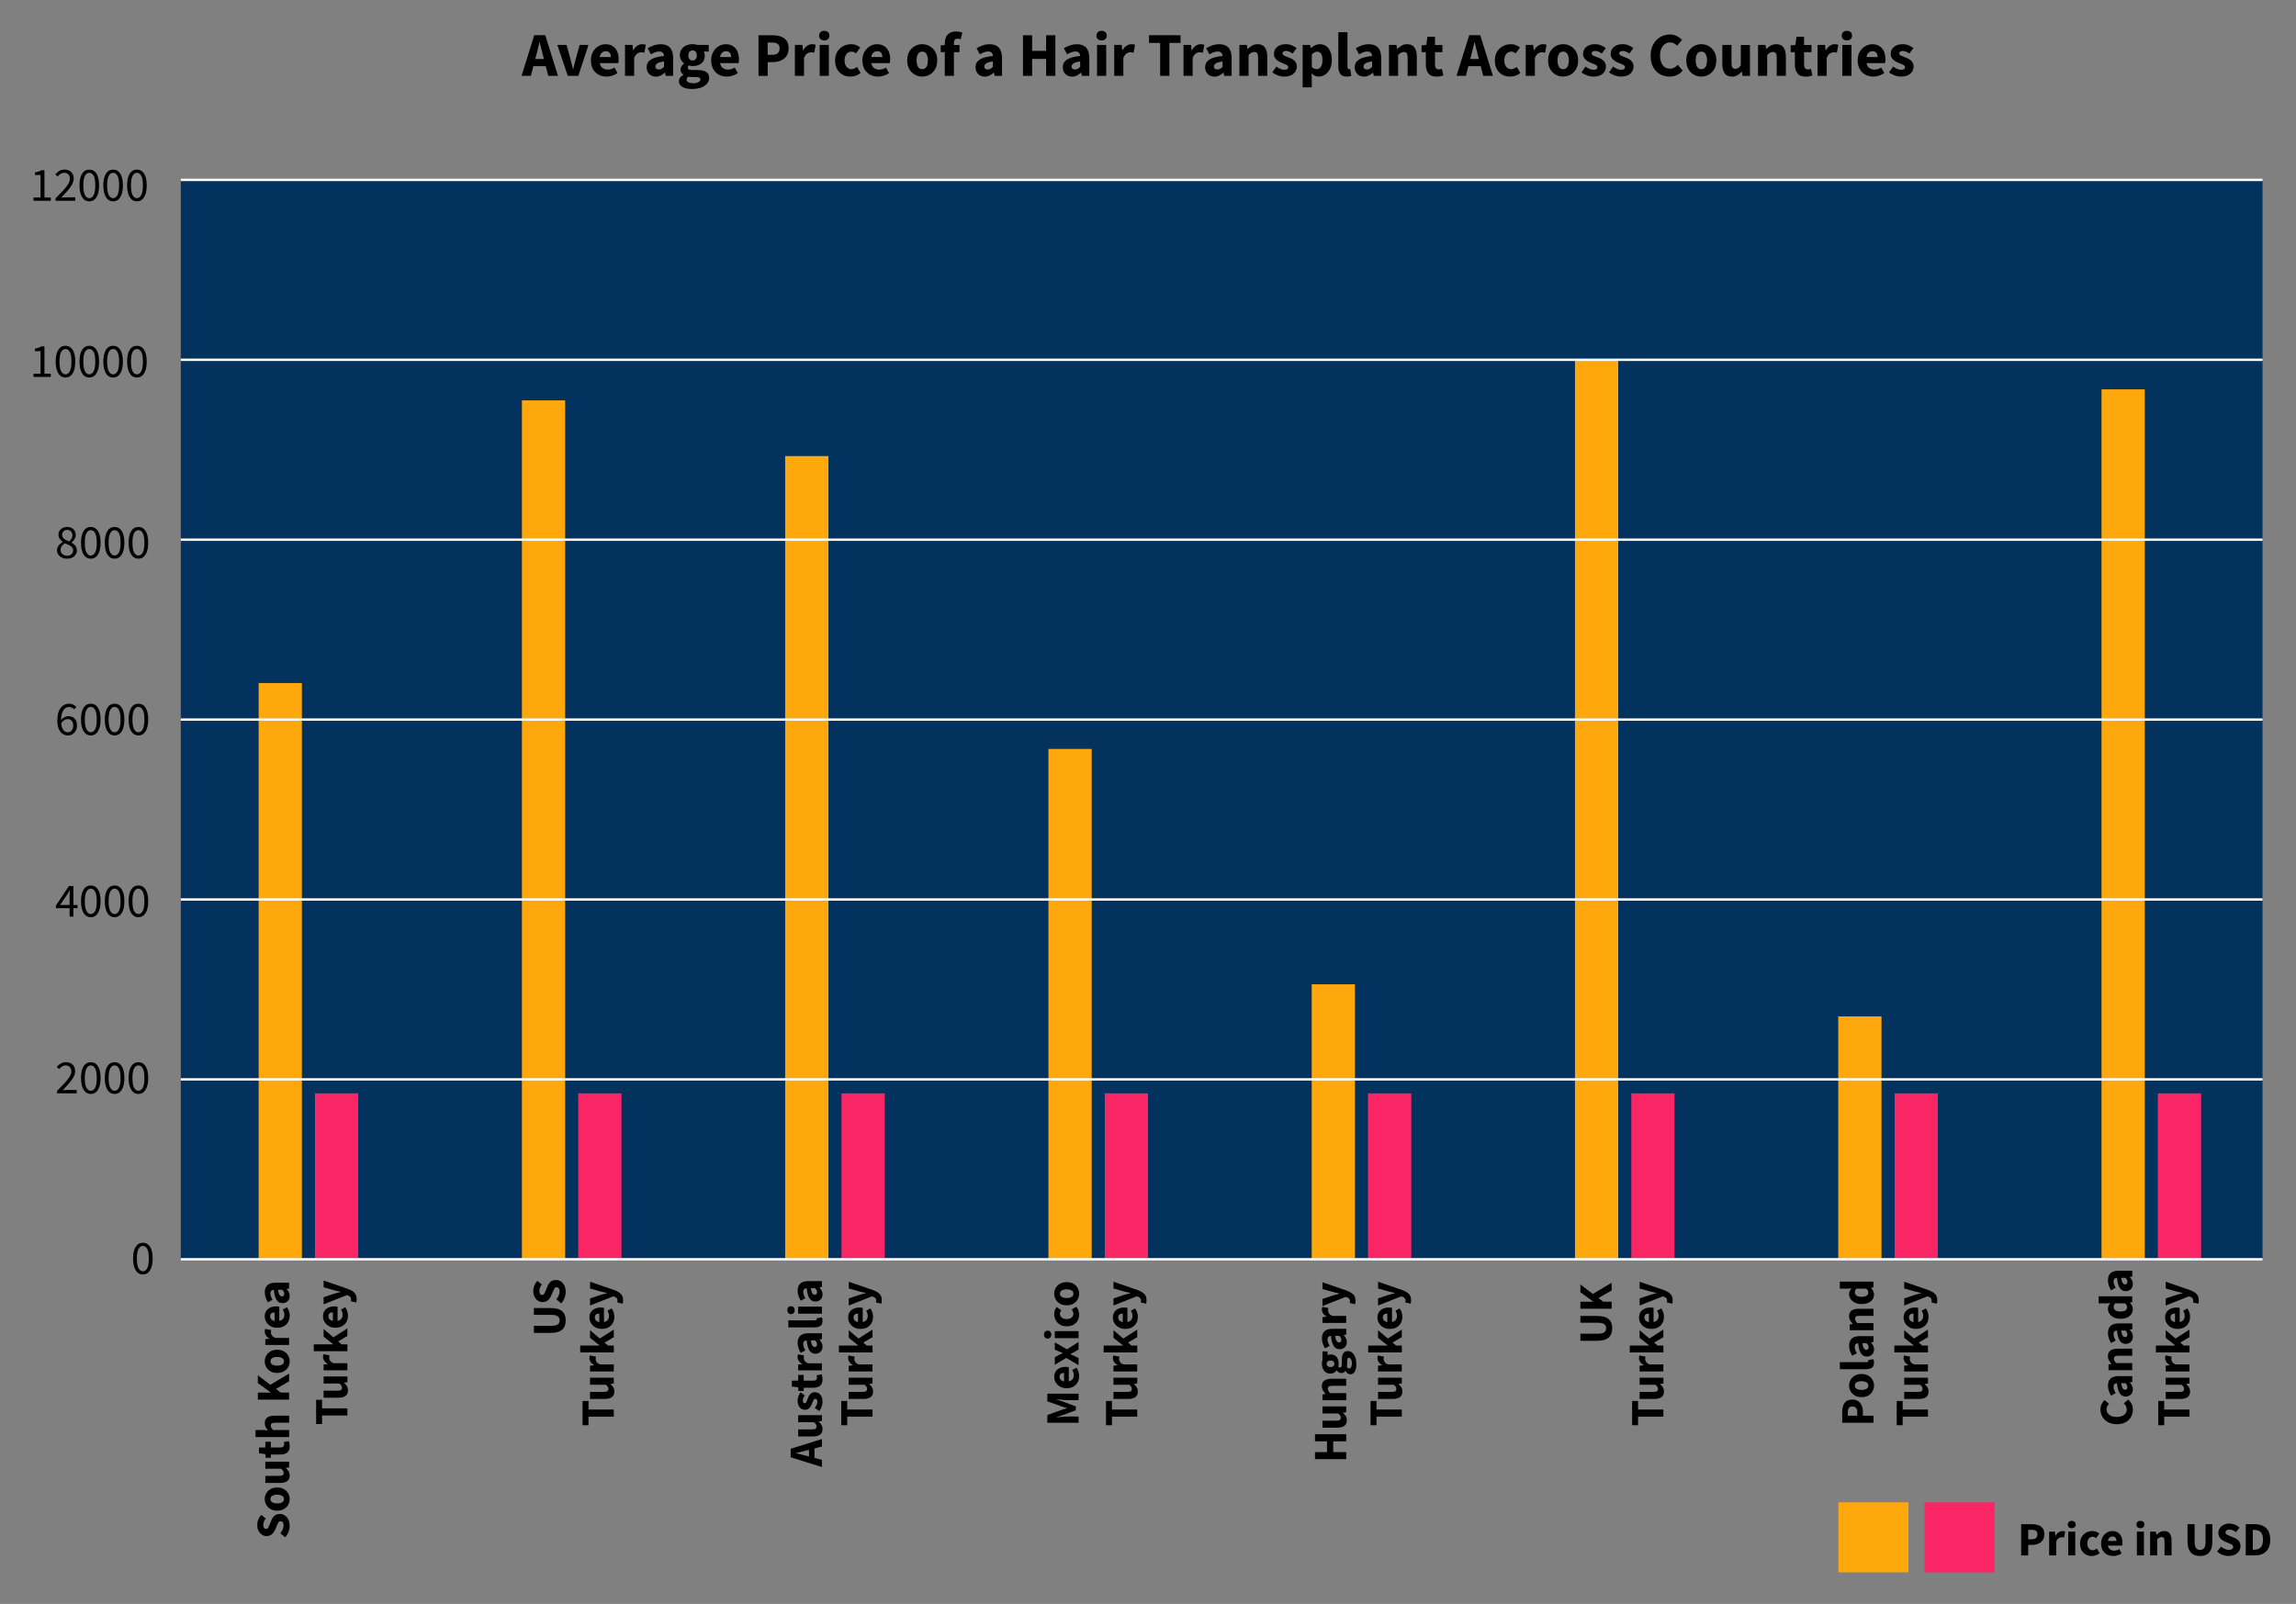 <?xml version="1.0" encoding="UTF-8"?> <svg xmlns="http://www.w3.org/2000/svg" id="Layer_1" viewBox="0 0 968.57 676.82"><rect x="0" y="0" width="968.57" height="676.82" fill="#808080" stroke="none"/><defs><style>.cls-1{fill:#fa2565;}.cls-2{fill:#04325f;}.cls-3{fill:#fff;}.cls-4{fill:#ffa80d;}</style></defs><g><path d="M220.01,32l5.36-17.14h4.65l5.36,17.14h-4.1l-1.05-4.07h-5.23l-1.05,4.07h-3.94Zm6.2-8.67l-.42,1.58h3.65l-.39-1.58c-.23-.86-.46-1.77-.7-2.73s-.47-1.89-.7-2.79h-.1c-.21,.91-.43,1.84-.64,2.8-.22,.96-.45,1.86-.7,2.72Z"></path><path d="M239.51,32l-4.39-13.04h3.89l1.68,6.15c.17,.65,.35,1.31,.51,1.98,.17,.67,.34,1.35,.51,2.04h.11c.16-.68,.32-1.36,.49-2.04,.17-.67,.34-1.34,.51-1.98l1.71-6.15h3.71l-4.26,13.04h-4.47Z"></path><path d="M255.88,32.32c-1.24,0-2.37-.27-3.36-.81-1-.54-1.79-1.32-2.37-2.34-.58-1.02-.87-2.24-.87-3.68s.29-2.64,.88-3.65c.59-1.02,1.35-1.8,2.3-2.35s1.94-.83,2.97-.83c1.24,0,2.27,.28,3.09,.83,.81,.55,1.43,1.3,1.84,2.23,.41,.94,.62,2,.62,3.19,0,.33-.02,.66-.05,.99-.04,.32-.07,.56-.11,.72h-7.81c.18,.95,.57,1.64,1.18,2.09s1.35,.67,2.21,.67c.93,0,1.87-.29,2.81-.87l1.29,2.34c-.67,.46-1.41,.81-2.23,1.08-.82,.26-1.62,.39-2.39,.39Zm-2.89-8.25h4.7c0-.72-.17-1.31-.51-1.77-.34-.46-.9-.7-1.67-.7-.6,0-1.13,.21-1.6,.62-.47,.41-.78,1.03-.92,1.85Z"></path><path d="M263.66,32v-13.04h3.15l.26,2.29h.1c.47-.88,1.04-1.53,1.71-1.96,.67-.43,1.33-.64,2-.64,.37,0,.67,.02,.92,.07,.25,.04,.46,.11,.63,.2l-.63,3.34c-.23-.07-.45-.12-.67-.16-.22-.04-.47-.05-.75-.05-.49,0-1,.18-1.54,.54-.53,.36-.98,.98-1.33,1.85v7.57h-3.86Z"></path><path d="M276.67,32.32c-1.19,0-2.14-.38-2.84-1.14-.7-.76-1.05-1.7-1.05-2.8,0-1.37,.58-2.44,1.73-3.21,1.16-.77,3.02-1.29,5.6-1.55-.04-.58-.21-1.04-.51-1.38-.31-.34-.82-.51-1.54-.51-.54,0-1.1,.1-1.66,.32-.56,.21-1.16,.5-1.79,.87l-1.39-2.55c.82-.51,1.7-.92,2.64-1.24,.94-.31,1.91-.47,2.93-.47,1.66,0,2.94,.48,3.84,1.45,.89,.96,1.34,2.44,1.34,4.44v7.46h-3.15l-.26-1.34h-.1c-.54,.49-1.13,.89-1.75,1.2s-1.3,.46-2.04,.46Zm1.31-3c.44,0,.82-.1,1.14-.3,.32-.2,.65-.47,.99-.8v-2.29c-1.37,.18-2.31,.45-2.84,.83-.53,.38-.79,.82-.79,1.33,0,.42,.14,.73,.41,.93,.27,.2,.63,.3,1.09,.3Z"></path><path d="M291.89,37.55c-1.02,0-1.94-.11-2.76-.34-.82-.23-1.48-.59-1.97-1.08s-.74-1.12-.74-1.89c0-1.05,.62-1.93,1.87-2.63v-.11c-.33-.23-.62-.52-.85-.87-.24-.35-.35-.8-.35-1.34,0-.47,.14-.93,.42-1.37,.28-.44,.63-.8,1.05-1.08v-.11c-.46-.32-.86-.77-1.22-1.37-.36-.6-.54-1.27-.54-2.02,0-1.05,.25-1.92,.76-2.61,.51-.69,1.17-1.21,2-1.56,.82-.35,1.7-.53,2.63-.53,.77,0,1.45,.1,2.02,.32h4.76v2.81h-2.08c.12,.19,.22,.44,.3,.74,.08,.3,.12,.62,.12,.97,0,1-.23,1.82-.68,2.47-.46,.65-1.07,1.13-1.84,1.45s-1.64,.47-2.6,.47c-.51,0-1.03-.09-1.58-.26-.32,.26-.47,.59-.47,.97,0,.33,.15,.58,.45,.74,.3,.16,.81,.24,1.52,.24h2.1c1.61,0,2.84,.26,3.69,.78,.85,.52,1.27,1.36,1.27,2.54,0,.89-.3,1.7-.89,2.4-.6,.71-1.44,1.27-2.52,1.67-1.09,.4-2.37,.6-3.86,.6Zm.6-2.42c.88,0,1.59-.16,2.16-.47,.56-.32,.84-.69,.84-1.13,0-.4-.17-.67-.51-.81-.34-.14-.84-.21-1.48-.21h-1.34c-.44,0-.8-.01-1.09-.04s-.54-.07-.75-.12c-.47,.42-.71,.85-.71,1.29,0,.49,.27,.86,.8,1.12,.53,.25,1.23,.38,2.09,.38Zm-.32-9.59c.51,0,.93-.18,1.27-.55,.34-.37,.51-.91,.51-1.63s-.17-1.2-.51-1.56c-.34-.36-.77-.54-1.27-.54s-.93,.18-1.27,.53-.51,.88-.51,1.58,.17,1.26,.51,1.63c.34,.37,.77,.55,1.27,.55Z"></path><path d="M306.63,32.32c-1.24,0-2.37-.27-3.36-.81-1-.54-1.79-1.32-2.37-2.34-.58-1.02-.87-2.24-.87-3.68s.29-2.64,.88-3.65c.59-1.02,1.35-1.8,2.3-2.35,.95-.55,1.94-.83,2.97-.83,1.24,0,2.27,.28,3.09,.83s1.43,1.3,1.84,2.23c.41,.94,.62,2,.62,3.19,0,.33-.02,.66-.05,.99s-.07,.56-.11,.72h-7.81c.18,.95,.57,1.64,1.18,2.09,.61,.45,1.35,.67,2.21,.67,.93,0,1.87-.29,2.81-.87l1.29,2.34c-.67,.46-1.41,.81-2.23,1.08-.82,.26-1.62,.39-2.39,.39Zm-2.89-8.25h4.7c0-.72-.17-1.31-.51-1.77-.34-.46-.9-.7-1.67-.7-.6,0-1.13,.21-1.6,.62s-.78,1.03-.92,1.85Z"></path><path d="M319.98,32V14.87h5.89c1.26,0,2.4,.17,3.43,.51,1.02,.34,1.84,.92,2.46,1.72,.61,.81,.92,1.9,.92,3.29s-.31,2.43-.92,3.29-1.43,1.49-2.44,1.91c-1.02,.41-2.13,.62-3.34,.62h-2.13v5.81h-3.86Zm3.86-8.88h1.89c2.1,0,3.15-.91,3.15-2.73,0-.89-.28-1.52-.84-1.89-.56-.37-1.37-.55-2.42-.55h-1.79v5.18Z"></path><path d="M335.33,32v-13.04h3.15l.26,2.29h.1c.47-.88,1.04-1.53,1.71-1.96,.67-.43,1.33-.64,2-.64,.37,0,.67,.02,.92,.07,.25,.04,.46,.11,.63,.2l-.63,3.34c-.23-.07-.45-.12-.67-.16-.22-.04-.47-.05-.75-.05-.49,0-1,.18-1.54,.54-.53,.36-.98,.98-1.33,1.85v7.57h-3.86Z"></path><path d="M347.71,17.05c-.65,0-1.17-.18-1.58-.55-.4-.37-.6-.86-.6-1.47s.2-1.1,.6-1.47c.4-.37,.93-.55,1.58-.55s1.17,.18,1.58,.55c.4,.37,.6,.86,.6,1.47s-.2,1.1-.6,1.47c-.4,.37-.93,.55-1.58,.55Zm-1.92,14.95v-13.04h3.86v13.04h-3.86Z"></path><path d="M358.72,32.32c-1.21,0-2.3-.27-3.27-.8s-1.74-1.31-2.31-2.34-.85-2.26-.85-3.69,.32-2.69,.95-3.71c.63-1.02,1.46-1.79,2.5-2.33,1.03-.53,2.15-.8,3.34-.8,.81,0,1.52,.13,2.14,.39s1.18,.6,1.67,1l-1.81,2.5c-.61-.51-1.2-.76-1.76-.76-.93,0-1.67,.33-2.22,1-.55,.67-.83,1.57-.83,2.71s.28,2.02,.83,2.69,1.25,1.01,2.09,1.01c.42,0,.83-.09,1.23-.28,.4-.18,.77-.41,1.1-.67l1.52,2.52c-.65,.56-1.35,.96-2.1,1.2-.75,.24-1.49,.35-2.21,.35Z"></path><path d="M370.41,32.32c-1.24,0-2.37-.27-3.36-.81-1-.54-1.79-1.32-2.37-2.34-.58-1.02-.87-2.24-.87-3.68s.29-2.64,.88-3.65c.59-1.02,1.35-1.8,2.3-2.35s1.94-.83,2.97-.83c1.24,0,2.27,.28,3.09,.83s1.43,1.3,1.84,2.23c.41,.94,.62,2,.62,3.19,0,.33-.02,.66-.05,.99-.04,.32-.07,.56-.1,.72h-7.81c.17,.95,.57,1.64,1.18,2.09s1.35,.67,2.21,.67c.93,0,1.87-.29,2.81-.87l1.29,2.34c-.67,.46-1.41,.81-2.23,1.08-.82,.26-1.62,.39-2.39,.39Zm-2.89-8.25h4.7c0-.72-.17-1.31-.51-1.77-.34-.46-.9-.7-1.67-.7-.6,0-1.13,.21-1.6,.62-.47,.41-.78,1.03-.92,1.85Z"></path><path d="M389.05,32.32c-1.1,0-2.14-.27-3.11-.8-.97-.53-1.76-1.31-2.35-2.34s-.89-2.26-.89-3.69,.3-2.69,.89-3.71,1.38-1.79,2.35-2.33c.97-.53,2.01-.8,3.11-.8s2.14,.27,3.1,.8c.96,.53,1.74,1.31,2.34,2.33,.6,1.02,.89,2.25,.89,3.71s-.3,2.67-.89,3.69c-.6,1.02-1.38,1.8-2.34,2.34-.96,.53-2,.8-3.1,.8Zm0-3.13c.79,0,1.38-.34,1.79-1.01,.4-.67,.6-1.57,.6-2.69s-.2-2.04-.6-2.71c-.4-.67-1-1-1.79-1s-1.41,.33-1.8,1c-.39,.67-.59,1.57-.59,2.71s.2,2.02,.59,2.69c.39,.67,.99,1.01,1.8,1.01Z"></path><path d="M398.56,32v-10.01h-1.73v-2.86l1.73-.13v-.71c0-.93,.16-1.77,.47-2.52,.32-.75,.82-1.36,1.52-1.81,.7-.46,1.64-.68,2.81-.68,.54,0,1.04,.05,1.5,.16,.46,.1,.82,.21,1.1,.31l-.71,2.84c-.23-.09-.46-.15-.68-.2-.23-.04-.45-.07-.66-.07-.47,0-.84,.14-1.1,.43-.26,.29-.39,.77-.39,1.43v.79h2.34v3.02h-2.34v10.01h-3.86Z"></path><path d="M415.41,32.32c-1.19,0-2.14-.38-2.84-1.14-.7-.76-1.05-1.7-1.05-2.8,0-1.37,.58-2.44,1.73-3.21s3.02-1.29,5.6-1.55c-.04-.58-.21-1.04-.51-1.38-.31-.34-.82-.51-1.54-.51-.54,0-1.1,.1-1.66,.32-.56,.21-1.16,.5-1.79,.87l-1.39-2.55c.82-.51,1.7-.92,2.64-1.24,.94-.31,1.91-.47,2.93-.47,1.66,0,2.94,.48,3.84,1.45,.89,.96,1.34,2.44,1.34,4.44v7.46h-3.15l-.26-1.34h-.11c-.54,.49-1.13,.89-1.75,1.2-.62,.31-1.3,.46-2.04,.46Zm1.31-3c.44,0,.82-.1,1.14-.3,.32-.2,.65-.47,.99-.8v-2.29c-1.37,.18-2.31,.45-2.84,.83-.53,.38-.79,.82-.79,1.33,0,.42,.14,.73,.41,.93,.27,.2,.63,.3,1.09,.3Z"></path><path d="M431.54,32V14.87h3.86v6.6h5.91v-6.6h3.89v17.14h-3.89v-7.15h-5.91v7.15h-3.86Z"></path><path d="M452.23,32.32c-1.19,0-2.14-.38-2.84-1.14-.7-.76-1.05-1.7-1.05-2.8,0-1.37,.58-2.44,1.73-3.21s3.02-1.29,5.6-1.55c-.04-.58-.21-1.04-.51-1.38-.31-.34-.82-.51-1.54-.51-.54,0-1.1,.1-1.66,.32-.56,.21-1.16,.5-1.79,.87l-1.39-2.55c.82-.51,1.7-.92,2.64-1.24,.94-.31,1.91-.47,2.93-.47,1.66,0,2.94,.48,3.84,1.45,.89,.96,1.34,2.44,1.34,4.44v7.46h-3.15l-.26-1.34h-.11c-.54,.49-1.13,.89-1.75,1.2-.62,.31-1.3,.46-2.04,.46Zm1.31-3c.44,0,.82-.1,1.14-.3,.32-.2,.65-.47,.99-.8v-2.29c-1.37,.18-2.31,.45-2.84,.83-.53,.38-.79,.82-.79,1.33,0,.42,.14,.73,.41,.93,.27,.2,.63,.3,1.09,.3Z"></path><path d="M464.71,17.05c-.65,0-1.17-.18-1.58-.55-.4-.37-.6-.86-.6-1.47s.2-1.1,.6-1.47c.4-.37,.93-.55,1.58-.55s1.17,.18,1.58,.55c.4,.37,.6,.86,.6,1.47s-.2,1.1-.6,1.47c-.4,.37-.93,.55-1.58,.55Zm-1.92,14.95v-13.04h3.86v13.04h-3.86Z"></path><path d="M470.04,32v-13.04h3.15l.26,2.29h.1c.47-.88,1.04-1.53,1.71-1.96,.67-.43,1.33-.64,2-.64,.37,0,.67,.02,.92,.07,.25,.04,.46,.11,.63,.2l-.63,3.34c-.23-.07-.45-.12-.67-.16-.22-.04-.47-.05-.75-.05-.49,0-1,.18-1.54,.54-.53,.36-.98,.98-1.33,1.85v7.57h-3.86Z"></path><path d="M489.41,32v-13.88h-4.7v-3.26h13.3v3.26h-4.7v13.88h-3.89Z"></path><path d="M499.27,32v-13.04h3.15l.26,2.29h.1c.47-.88,1.04-1.53,1.71-1.96,.67-.43,1.33-.64,2-.64,.37,0,.67,.02,.92,.07,.25,.04,.46,.11,.63,.2l-.63,3.34c-.23-.07-.45-.12-.67-.16-.22-.04-.47-.05-.75-.05-.49,0-1,.18-1.54,.54-.53,.36-.98,.98-1.33,1.85v7.57h-3.86Z"></path><path d="M512.28,32.32c-1.19,0-2.14-.38-2.84-1.14-.7-.76-1.05-1.7-1.05-2.8,0-1.37,.58-2.44,1.73-3.21,1.16-.77,3.02-1.29,5.6-1.55-.04-.58-.21-1.04-.51-1.38-.31-.34-.82-.51-1.54-.51-.54,0-1.1,.1-1.66,.32-.56,.21-1.16,.5-1.79,.87l-1.39-2.55c.82-.51,1.7-.92,2.64-1.24,.94-.31,1.91-.47,2.93-.47,1.66,0,2.94,.48,3.84,1.45,.89,.96,1.34,2.44,1.34,4.44v7.46h-3.15l-.26-1.34h-.1c-.54,.49-1.13,.89-1.75,1.2s-1.3,.46-2.04,.46Zm1.31-3c.44,0,.82-.1,1.14-.3,.32-.2,.65-.47,.99-.8v-2.29c-1.37,.18-2.31,.45-2.84,.83-.53,.38-.79,.82-.79,1.33,0,.42,.14,.73,.41,.93,.27,.2,.63,.3,1.09,.3Z"></path><path d="M522.84,32v-13.04h3.15l.26,1.66h.11c.56-.53,1.18-.99,1.85-1.38,.67-.39,1.45-.59,2.33-.59,1.42,0,2.45,.47,3.09,1.41,.64,.94,.96,2.22,.96,3.85v8.09h-3.86v-7.6c0-.95-.13-1.59-.38-1.94-.25-.35-.66-.53-1.22-.53-.49,0-.91,.11-1.26,.33-.35,.22-.74,.53-1.16,.93v8.8h-3.86Z"></path><path d="M541.71,32.32c-.86,0-1.74-.17-2.64-.5-.9-.33-1.69-.77-2.35-1.31l1.73-2.42c.6,.44,1.17,.78,1.72,1.01,.55,.24,1.1,.35,1.64,.35,.58,0,1-.1,1.26-.3,.26-.2,.39-.47,.39-.8,0-.3-.13-.54-.38-.74-.25-.19-.58-.37-.99-.54-.4-.17-.83-.34-1.29-.51-.53-.21-1.05-.47-1.56-.79-.52-.32-.95-.72-1.3-1.22-.35-.5-.53-1.11-.53-1.83,0-1.21,.46-2.19,1.38-2.94,.92-.75,2.12-1.13,3.61-1.13,1,0,1.88,.17,2.64,.51,.76,.34,1.41,.72,1.96,1.14l-1.73,2.31c-.46-.35-.91-.62-1.37-.81-.46-.19-.91-.29-1.37-.29-1,0-1.5,.34-1.5,1.03,0,.42,.25,.74,.75,.96,.5,.22,1.08,.45,1.75,.7,.56,.19,1.11,.44,1.64,.75,.53,.31,.98,.71,1.34,1.21,.36,.5,.54,1.15,.54,1.96,0,1.17-.46,2.17-1.37,2.98-.91,.81-2.24,1.22-4,1.22Z"></path><path d="M549.52,36.84V18.97h3.15l.26,1.29h.11c.51-.46,1.08-.84,1.72-1.14,.64-.31,1.3-.46,1.98-.46,1.58,0,2.82,.6,3.73,1.8s1.37,2.81,1.37,4.82c0,1.49-.26,2.76-.79,3.81s-1.21,1.85-2.04,2.4c-.83,.55-1.72,.83-2.67,.83-.56,0-1.1-.12-1.63-.35-.53-.24-1.02-.57-1.47-1.01l.13,2.08v3.81h-3.86Zm5.94-7.67c.67,0,1.24-.31,1.71-.92,.47-.61,.71-1.59,.71-2.92,0-2.35-.75-3.52-2.26-3.52-.75,0-1.5,.39-2.23,1.18v5.33c.35,.32,.7,.53,1.05,.66,.35,.12,.69,.18,1.03,.18Z"></path><path d="M568.12,32.32c-1.33,0-2.26-.4-2.77-1.2-.52-.8-.78-1.85-.78-3.17V13.58h3.86v14.53c0,.4,.07,.68,.22,.84,.15,.16,.3,.24,.46,.24,.09,0,.16,0,.22-.01,.06,0,.14-.02,.25-.04l.47,2.86c-.21,.09-.48,.16-.8,.22-.32,.06-.71,.09-1.14,.09Z"></path><path d="M575.38,32.32c-1.19,0-2.14-.38-2.84-1.14-.7-.76-1.05-1.7-1.05-2.8,0-1.37,.58-2.44,1.73-3.21s3.02-1.29,5.6-1.55c-.04-.58-.21-1.04-.51-1.38-.31-.34-.82-.51-1.54-.51-.54,0-1.1,.1-1.66,.32-.56,.21-1.16,.5-1.79,.87l-1.39-2.55c.82-.51,1.7-.92,2.64-1.24,.94-.31,1.91-.47,2.93-.47,1.66,0,2.94,.48,3.84,1.45,.89,.96,1.34,2.44,1.34,4.44v7.46h-3.15l-.26-1.34h-.11c-.54,.49-1.13,.89-1.75,1.2-.62,.31-1.3,.46-2.04,.46Zm1.31-3c.44,0,.82-.1,1.14-.3,.32-.2,.65-.47,.99-.8v-2.29c-1.37,.18-2.31,.45-2.84,.83-.53,.38-.79,.82-.79,1.33,0,.42,.14,.73,.41,.93,.27,.2,.63,.3,1.09,.3Z"></path><path d="M585.94,32v-13.04h3.15l.26,1.66h.1c.56-.53,1.18-.99,1.85-1.38,.67-.39,1.45-.59,2.33-.59,1.42,0,2.45,.47,3.09,1.41,.64,.94,.96,2.22,.96,3.85v8.09h-3.86v-7.6c0-.95-.13-1.59-.38-1.94-.25-.35-.66-.53-1.22-.53-.49,0-.91,.11-1.26,.33-.35,.22-.74,.53-1.16,.93v8.8h-3.86Z"></path><path d="M605.99,32.32c-1.61,0-2.76-.46-3.46-1.39-.69-.93-1.04-2.15-1.04-3.65v-5.28h-1.79v-2.86l2-.16,.45-3.47h3.21v3.47h3.13v3.02h-3.13v5.23c0,.74,.15,1.27,.46,1.59,.31,.32,.71,.49,1.22,.49,.21,0,.42-.03,.64-.08,.22-.05,.42-.11,.59-.18l.6,2.81c-.33,.1-.74,.21-1.22,.32-.48,.1-1.04,.16-1.67,.16Z"></path><path d="M614.43,32l5.36-17.14h4.65l5.36,17.14h-4.1l-1.05-4.07h-5.23l-1.05,4.07h-3.94Zm6.2-8.67l-.42,1.58h3.65l-.39-1.58c-.23-.86-.46-1.77-.7-2.73-.24-.96-.47-1.89-.7-2.79h-.1c-.21,.91-.43,1.84-.64,2.8-.22,.96-.45,1.86-.7,2.72Z"></path><path d="M637.03,32.32c-1.21,0-2.3-.27-3.27-.8s-1.74-1.31-2.31-2.34-.85-2.26-.85-3.69,.32-2.69,.95-3.71c.63-1.02,1.46-1.79,2.5-2.33,1.03-.53,2.15-.8,3.34-.8,.81,0,1.52,.13,2.14,.39s1.18,.6,1.67,1l-1.81,2.5c-.61-.51-1.2-.76-1.76-.76-.93,0-1.67,.33-2.22,1-.55,.67-.83,1.57-.83,2.71s.28,2.02,.83,2.69,1.25,1.01,2.09,1.01c.42,0,.83-.09,1.23-.28,.4-.18,.77-.41,1.1-.67l1.52,2.52c-.65,.56-1.35,.96-2.1,1.2-.75,.24-1.49,.35-2.21,.35Z"></path><path d="M643.63,32v-13.04h3.15l.26,2.29h.11c.47-.88,1.04-1.53,1.71-1.96,.67-.43,1.33-.64,2-.64,.37,0,.67,.02,.92,.07,.25,.04,.46,.11,.63,.2l-.63,3.34c-.23-.07-.45-.12-.67-.16-.22-.04-.47-.05-.75-.05-.49,0-1,.18-1.54,.54-.53,.36-.98,.98-1.33,1.85v7.57h-3.86Z"></path><path d="M659.42,32.32c-1.1,0-2.14-.27-3.11-.8s-1.76-1.31-2.35-2.34c-.6-1.02-.89-2.26-.89-3.69s.3-2.69,.89-3.71c.6-1.02,1.38-1.79,2.35-2.33,.97-.53,2.01-.8,3.11-.8s2.14,.27,3.1,.8c.96,.53,1.74,1.31,2.34,2.33s.89,2.25,.89,3.71-.3,2.67-.89,3.69-1.38,1.8-2.34,2.34c-.96,.53-2,.8-3.1,.8Zm0-3.13c.79,0,1.38-.34,1.79-1.01,.4-.67,.6-1.57,.6-2.69s-.2-2.04-.6-2.71c-.4-.67-1-1-1.79-1s-1.41,.33-1.8,1c-.39,.67-.59,1.57-.59,2.71s.2,2.02,.59,2.69,.99,1.01,1.8,1.01Z"></path><path d="M672.12,32.32c-.86,0-1.74-.17-2.64-.5s-1.69-.77-2.35-1.31l1.73-2.42c.6,.44,1.17,.78,1.72,1.01,.55,.24,1.1,.35,1.64,.35,.58,0,1-.1,1.26-.3,.26-.2,.39-.47,.39-.8,0-.3-.13-.54-.38-.74-.25-.19-.58-.37-.99-.54-.4-.17-.83-.34-1.29-.51-.53-.21-1.05-.47-1.56-.79-.52-.32-.95-.72-1.3-1.22-.35-.5-.53-1.11-.53-1.83,0-1.21,.46-2.19,1.38-2.94,.92-.75,2.12-1.13,3.61-1.13,1,0,1.88,.17,2.64,.51,.76,.34,1.42,.72,1.96,1.14l-1.73,2.31c-.46-.35-.91-.62-1.37-.81-.46-.19-.91-.29-1.37-.29-1,0-1.5,.34-1.5,1.03,0,.42,.25,.74,.75,.96,.5,.22,1.08,.45,1.75,.7,.56,.19,1.11,.44,1.64,.75,.53,.31,.98,.71,1.34,1.21,.36,.5,.54,1.15,.54,1.96,0,1.17-.46,2.17-1.37,2.98-.91,.81-2.24,1.22-3.99,1.22Z"></path><path d="M683.76,32.32c-.86,0-1.74-.17-2.64-.5s-1.69-.77-2.35-1.31l1.73-2.42c.6,.44,1.17,.78,1.72,1.01,.55,.24,1.1,.35,1.64,.35,.58,0,1-.1,1.26-.3,.26-.2,.39-.47,.39-.8,0-.3-.13-.54-.38-.74-.25-.19-.58-.37-.99-.54-.4-.17-.83-.34-1.29-.51-.53-.21-1.05-.47-1.56-.79-.52-.32-.95-.72-1.3-1.22s-.53-1.11-.53-1.83c0-1.21,.46-2.19,1.38-2.94,.92-.75,2.12-1.13,3.61-1.13,1,0,1.88,.17,2.64,.51,.76,.34,1.41,.72,1.96,1.14l-1.73,2.31c-.46-.35-.91-.62-1.37-.81-.46-.19-.91-.29-1.37-.29-1,0-1.5,.34-1.5,1.03,0,.42,.25,.74,.75,.96,.5,.22,1.08,.45,1.75,.7,.56,.19,1.11,.44,1.64,.75,.53,.31,.98,.71,1.34,1.21,.36,.5,.54,1.15,.54,1.96,0,1.17-.46,2.17-1.37,2.98-.91,.81-2.24,1.22-3.99,1.22Z"></path><path d="M704.28,32.32c-1.44,0-2.76-.33-3.97-1s-2.18-1.65-2.9-2.96c-.73-1.3-1.09-2.91-1.09-4.82s.37-3.51,1.12-4.85c.74-1.34,1.73-2.37,2.97-3.07s2.57-1.06,4.01-1.06c1.1,0,2.09,.22,2.97,.67,.88,.45,1.6,.97,2.18,1.56l-2.05,2.47c-.44-.4-.9-.73-1.38-.99-.48-.25-1.03-.38-1.64-.38-.77,0-1.48,.22-2.12,.66-.64,.44-1.15,1.07-1.52,1.89-.38,.82-.56,1.81-.56,2.97,0,1.75,.38,3.12,1.13,4.1,.75,.98,1.76,1.47,3.02,1.47,.7,0,1.33-.16,1.88-.47,.55-.31,1.04-.69,1.46-1.13l2.05,2.42c-1.44,1.68-3.29,2.52-5.55,2.52Z"></path><path d="M717.71,32.32c-1.1,0-2.14-.27-3.11-.8s-1.76-1.31-2.35-2.34-.89-2.26-.89-3.69,.3-2.69,.89-3.71,1.38-1.79,2.35-2.33c.97-.53,2.01-.8,3.11-.8s2.14,.27,3.1,.8c.96,.53,1.74,1.31,2.34,2.33,.6,1.02,.89,2.25,.89,3.71s-.3,2.67-.89,3.69c-.6,1.02-1.38,1.8-2.34,2.34s-2,.8-3.1,.8Zm0-3.13c.79,0,1.38-.34,1.79-1.01,.4-.67,.6-1.57,.6-2.69s-.2-2.04-.6-2.71c-.4-.67-1-1-1.79-1s-1.41,.33-1.8,1c-.39,.67-.59,1.57-.59,2.71s.2,2.02,.59,2.69,.99,1.01,1.8,1.01Z"></path><path d="M730.62,32.32c-1.42,0-2.45-.47-3.09-1.41-.64-.94-.96-2.22-.96-3.85v-8.09h3.86v7.6c0,.93,.13,1.57,.39,1.93,.26,.36,.67,.54,1.23,.54,.49,0,.9-.11,1.23-.34,.33-.23,.69-.6,1.08-1.1v-8.62h3.86v13.04h-3.15l-.29-1.81h-.08c-.54,.65-1.14,1.17-1.79,1.55s-1.42,.58-2.31,.58Z"></path><path d="M741.63,32v-13.04h3.15l.26,1.66h.1c.56-.53,1.18-.99,1.85-1.38,.67-.39,1.45-.59,2.33-.59,1.42,0,2.45,.47,3.09,1.41,.64,.94,.96,2.22,.96,3.85v8.09h-3.86v-7.6c0-.95-.13-1.59-.38-1.94-.25-.35-.66-.53-1.22-.53-.49,0-.91,.11-1.26,.33-.35,.22-.74,.53-1.16,.93v8.8h-3.86Z"></path><path d="M761.68,32.32c-1.61,0-2.76-.46-3.46-1.39-.69-.93-1.04-2.15-1.04-3.65v-5.28h-1.79v-2.86l2-.16,.45-3.47h3.21v3.47h3.13v3.02h-3.13v5.23c0,.74,.15,1.27,.46,1.59,.31,.32,.71,.49,1.22,.49,.21,0,.42-.03,.64-.08,.22-.05,.42-.11,.59-.18l.6,2.81c-.33,.1-.74,.21-1.22,.32s-1.04,.16-1.67,.16Z"></path><path d="M766.73,32v-13.04h3.15l.26,2.29h.11c.47-.88,1.04-1.53,1.71-1.96,.67-.43,1.33-.64,2-.64,.37,0,.67,.02,.92,.07,.25,.04,.46,.11,.63,.2l-.63,3.34c-.23-.07-.45-.12-.67-.16-.22-.04-.47-.05-.75-.05-.49,0-1,.18-1.54,.54-.53,.36-.98,.98-1.33,1.85v7.57h-3.86Z"></path><path d="M779.11,17.05c-.65,0-1.17-.18-1.58-.55-.4-.37-.6-.86-.6-1.47s.2-1.1,.6-1.47c.4-.37,.93-.55,1.58-.55s1.17,.18,1.58,.55c.4,.37,.6,.86,.6,1.47s-.2,1.1-.6,1.47c-.4,.37-.93,.55-1.58,.55Zm-1.92,14.95v-13.04h3.86v13.04h-3.86Z"></path><path d="M790.27,32.32c-1.24,0-2.37-.27-3.36-.81-1-.54-1.79-1.32-2.37-2.34-.58-1.02-.87-2.24-.87-3.68s.29-2.64,.88-3.65c.59-1.02,1.35-1.8,2.3-2.35,.95-.55,1.94-.83,2.97-.83,1.24,0,2.27,.28,3.09,.83s1.43,1.3,1.84,2.23c.41,.94,.62,2,.62,3.19,0,.33-.02,.66-.05,.99s-.07,.56-.11,.72h-7.81c.18,.95,.57,1.64,1.18,2.09,.61,.45,1.35,.67,2.21,.67,.93,0,1.87-.29,2.81-.87l1.29,2.34c-.67,.46-1.41,.81-2.23,1.08-.82,.26-1.62,.39-2.39,.39Zm-2.89-8.25h4.7c0-.72-.17-1.31-.51-1.77-.34-.46-.9-.7-1.67-.7-.6,0-1.13,.21-1.6,.62s-.78,1.03-.92,1.85Z"></path><path d="M801.89,32.32c-.86,0-1.74-.17-2.64-.5s-1.69-.77-2.35-1.31l1.73-2.42c.6,.44,1.17,.78,1.72,1.01,.55,.24,1.1,.35,1.64,.35,.58,0,1-.1,1.26-.3,.26-.2,.39-.47,.39-.8,0-.3-.13-.54-.38-.74-.25-.19-.58-.37-.99-.54-.4-.17-.83-.34-1.29-.51-.53-.21-1.05-.47-1.56-.79-.52-.32-.95-.72-1.3-1.22s-.53-1.11-.53-1.83c0-1.21,.46-2.19,1.38-2.94,.92-.75,2.12-1.13,3.61-1.13,1,0,1.88,.17,2.64,.51,.76,.34,1.41,.72,1.96,1.14l-1.73,2.31c-.46-.35-.91-.62-1.37-.81-.46-.19-.91-.29-1.37-.29-1,0-1.5,.34-1.5,1.03,0,.42,.25,.74,.75,.96,.5,.22,1.08,.45,1.75,.7,.56,.19,1.11,.44,1.64,.75,.53,.31,.98,.71,1.34,1.21,.36,.5,.54,1.15,.54,1.96,0,1.17-.46,2.17-1.37,2.98-.91,.81-2.24,1.22-3.99,1.22Z"></path></g><g><path d="M146.54,597.28h-10.67v3.62h-2.51v-10.23h2.51v3.62h10.67v2.99Z"></path><path d="M146.78,586.68c0,1.09-.36,1.88-1.08,2.38s-1.71,.74-2.96,.74h-6.23v-2.97h5.84c.71,0,1.21-.1,1.49-.3,.28-.2,.42-.52,.42-.95,0-.38-.09-.69-.26-.95-.18-.26-.46-.53-.85-.83h-6.63v-2.97h10.03v2.43l-1.4,.22v.06c.5,.42,.9,.88,1.19,1.37,.3,.5,.44,1.09,.44,1.78Z"></path><path d="M146.54,578.21h-10.03v-2.43l1.76-.2v-.08c-.67-.36-1.18-.8-1.51-1.31s-.5-1.02-.5-1.54c0-.28,.02-.52,.05-.71,.03-.19,.08-.35,.15-.49l2.57,.49c-.05,.18-.09,.35-.12,.52-.03,.17-.04,.36-.04,.58,0,.38,.14,.77,.41,1.18,.28,.41,.75,.75,1.43,1.02h5.82v2.97Z"></path><path d="M146.54,570.17h-14.17v-2.89h8.13v-.08l-3.98-3.17v-3.23l4.12,3.52,5.9-3.78v3.21l-3.9,2.26,1.44,1.27h2.47v2.89Z"></path><path d="M146.78,555.17c0,.96-.21,1.82-.63,2.59-.42,.77-1.02,1.37-1.8,1.82-.78,.44-1.72,.67-2.83,.67s-2.03-.23-2.81-.68-1.38-1.04-1.81-1.77c-.42-.73-.64-1.49-.64-2.28,0-.96,.21-1.75,.64-2.38,.42-.63,1-1.1,1.72-1.42,.72-.32,1.54-.48,2.46-.48,.26,0,.51,.01,.76,.04,.25,.03,.43,.05,.56,.08v6c.73-.13,1.26-.44,1.61-.91,.34-.47,.52-1.04,.52-1.7,0-.71-.22-1.44-.67-2.16l1.8-.99c.35,.51,.63,1.08,.83,1.72s.3,1.25,.3,1.84Zm-6.35,2.22v-3.62c-.55,0-1.01,.13-1.36,.39s-.54,.69-.54,1.28c0,.46,.16,.87,.48,1.23,.32,.36,.79,.6,1.42,.71Z"></path><path d="M150.46,548.19c0,.3-.02,.56-.06,.78-.04,.22-.09,.43-.14,.64l-2.26-.53c.01-.09,.04-.2,.07-.32,.03-.12,.05-.24,.05-.34,0-.5-.12-.88-.36-1.15-.24-.27-.56-.47-.95-.61l-.53-.14-9.76,3.86v-2.99l4.31-1.44c.46-.15,.92-.28,1.4-.4s.96-.25,1.46-.38v-.08c-.47-.11-.95-.22-1.43-.33-.48-.11-.95-.23-1.43-.35l-4.31-1.21v-2.85l10.13,3.48c.84,.31,1.54,.65,2.11,1.03,.57,.38,1,.83,1.28,1.36,.28,.53,.42,1.2,.42,1.99Z"></path></g><g><path d="M122.2,643.83c0,.86-.16,1.72-.49,2.58s-.79,1.62-1.42,2.29l-2.04-1.7c.4-.47,.73-1,.99-1.58,.26-.58,.38-1.14,.38-1.68,0-.62-.11-1.08-.34-1.38-.23-.3-.54-.45-.93-.45-.42,0-.72,.17-.92,.52-.2,.34-.42,.81-.66,1.38l-.73,1.72c-.19,.44-.44,.87-.76,1.27s-.71,.73-1.18,.99-1.02,.38-1.66,.38c-.73,0-1.39-.2-1.98-.6-.59-.4-1.06-.95-1.42-1.66s-.53-1.52-.53-2.44c0-.75,.15-1.51,.44-2.26,.3-.75,.73-1.42,1.29-1.98l1.88,1.52c-.34,.43-.6,.86-.78,1.29-.18,.43-.27,.91-.27,1.44s.1,.92,.31,1.22,.5,.45,.88,.45c.4,0,.71-.19,.91-.58,.2-.38,.42-.86,.65-1.42l.69-1.7c.32-.8,.77-1.43,1.33-1.9s1.31-.71,2.24-.71c.73,0,1.4,.2,2.02,.59,.62,.39,1.12,.96,1.5,1.7,.38,.74,.57,1.64,.57,2.69Z"></path><path d="M122.2,632.55c0,.85-.21,1.65-.62,2.4s-1.01,1.35-1.8,1.81c-.79,.46-1.74,.69-2.84,.69s-2.07-.23-2.85-.69c-.78-.46-1.38-1.06-1.79-1.81-.41-.75-.62-1.55-.62-2.4s.21-1.64,.62-2.39c.41-.74,1.01-1.34,1.79-1.8,.78-.46,1.73-.69,2.85-.69s2.05,.23,2.84,.69c.79,.46,1.39,1.06,1.8,1.8s.62,1.54,.62,2.39Zm-2.41,0c0-.61-.26-1.06-.78-1.37s-1.21-.47-2.07-.47-1.57,.16-2.08,.47c-.51,.31-.77,.77-.77,1.37s.26,1.08,.77,1.38c.51,.3,1.21,.46,2.08,.46s1.55-.15,2.07-.46,.78-.76,.78-1.38Z"></path><path d="M122.2,622.63c0,1.09-.36,1.88-1.08,2.38s-1.71,.74-2.96,.74h-6.23v-2.97h5.84c.71,0,1.21-.1,1.49-.3s.41-.52,.41-.95c0-.38-.09-.69-.26-.95-.17-.26-.46-.53-.85-.83h-6.63v-2.97h10.03v2.43l-1.4,.22v.06c.5,.42,.9,.88,1.19,1.37,.3,.5,.44,1.09,.44,1.78Z"></path><path d="M122.2,610.3c0,1.24-.36,2.13-1.07,2.66-.71,.53-1.65,.8-2.81,.8h-4.06v1.37h-2.2l-.12-1.54-2.67-.34v-2.47h2.67v-2.41h2.32v2.41h4.02c.57,0,.97-.12,1.22-.35,.25-.24,.37-.55,.37-.94,0-.16-.02-.33-.06-.5-.04-.17-.09-.32-.14-.45l2.16-.46c.08,.26,.16,.57,.24,.94,.08,.37,.12,.8,.12,1.28Z"></path><path d="M121.96,606.41h-14.17v-2.97h3.48l1.8,.14c-.34-.38-.65-.82-.94-1.32-.29-.51-.43-1.1-.43-1.77,0-1.09,.36-1.88,1.08-2.38,.72-.49,1.71-.74,2.96-.74h6.23v2.97h-5.84c-.73,0-1.23,.1-1.5,.29-.27,.2-.4,.51-.4,.94,0,.38,.08,.7,.25,.97,.17,.27,.41,.57,.72,.89h6.77v2.97Z"></path><path d="M121.96,590.59h-13.18v-2.97h5.4v-.08l-5.4-3.92v-3.27l5.26,3.98,7.92-4.71v3.25l-5.56,3.21,2.02,1.54h3.54v2.97Z"></path><path d="M122.2,574.43c0,.85-.21,1.65-.62,2.4s-1.01,1.35-1.8,1.81c-.79,.46-1.74,.69-2.84,.69s-2.07-.23-2.85-.69c-.78-.46-1.38-1.06-1.79-1.81-.41-.75-.62-1.55-.62-2.4s.21-1.64,.62-2.39c.41-.74,1.01-1.34,1.79-1.8,.78-.46,1.73-.69,2.85-.69s2.05,.23,2.84,.69c.79,.46,1.39,1.06,1.8,1.8s.62,1.54,.62,2.39Zm-2.41,0c0-.61-.26-1.06-.78-1.37s-1.21-.47-2.07-.47-1.57,.16-2.08,.47c-.51,.31-.77,.77-.77,1.37s.26,1.08,.77,1.38c.51,.3,1.21,.46,2.08,.46s1.55-.15,2.07-.46,.78-.76,.78-1.38Z"></path><path d="M121.96,567.52h-10.03v-2.43l1.76-.2v-.08c-.67-.36-1.18-.8-1.51-1.31-.33-.51-.5-1.02-.5-1.54,0-.28,.02-.52,.05-.71,.03-.19,.08-.35,.15-.49l2.57,.49c-.05,.18-.09,.35-.12,.52-.03,.17-.04,.36-.04,.58,0,.38,.14,.77,.41,1.18s.75,.75,1.43,1.02h5.82v2.97Z"></path><path d="M122.2,555.19c0,.96-.21,1.82-.63,2.59-.42,.77-1.02,1.37-1.8,1.82-.78,.44-1.73,.67-2.83,.67s-2.03-.23-2.81-.68c-.78-.45-1.38-1.04-1.81-1.77-.42-.73-.64-1.49-.64-2.28,0-.96,.21-1.75,.64-2.38,.42-.63,1-1.1,1.72-1.42,.72-.32,1.54-.48,2.46-.48,.26,0,.51,.01,.76,.04,.25,.03,.43,.05,.56,.08v6c.73-.13,1.26-.44,1.61-.91,.34-.47,.52-1.04,.52-1.7,0-.71-.22-1.44-.67-2.16l1.8-.99c.35,.51,.63,1.08,.83,1.72s.3,1.25,.3,1.84Zm-6.35,2.22v-3.62c-.55,0-1.01,.13-1.37,.39-.36,.26-.54,.69-.54,1.28,0,.46,.16,.87,.47,1.23,.32,.36,.79,.6,1.43,.71Z"></path><path d="M122.2,546.9c0,.92-.29,1.64-.88,2.18s-1.3,.81-2.15,.81c-1.05,0-1.87-.44-2.47-1.33-.59-.89-.99-2.33-1.19-4.31-.45,.03-.8,.16-1.06,.39s-.39,.63-.39,1.18c0,.42,.08,.84,.24,1.27,.16,.43,.38,.89,.67,1.37l-1.96,1.07c-.39-.63-.71-1.31-.95-2.03-.24-.72-.36-1.47-.36-2.25,0-1.28,.37-2.26,1.11-2.95s1.88-1.03,3.42-1.03h5.74v2.43l-1.03,.2v.08c.38,.42,.68,.87,.92,1.34,.24,.48,.35,1,.35,1.57Zm-2.3-1.01c0-.34-.08-.63-.23-.88-.15-.25-.36-.5-.62-.76h-1.76c.13,1.05,.35,1.78,.64,2.18,.29,.4,.63,.61,1.02,.61,.32,0,.56-.1,.72-.31,.16-.21,.23-.49,.23-.84Z"></path></g><path d="M60.28,537.78c-1.29,0-2.31-.58-3.04-1.75-.73-1.17-1.1-2.83-1.1-4.98s.37-3.82,1.1-4.95c.73-1.13,1.75-1.7,3.04-1.7s2.29,.57,3.02,1.7c.73,1.13,1.1,2.78,1.1,4.95s-.37,3.82-1.1,4.98c-.73,1.17-1.74,1.75-3.02,1.75Zm0-1.33c.75,0,1.36-.43,1.82-1.28,.46-.86,.69-2.23,.69-4.11s-.23-3.24-.69-4.07c-.46-.83-1.06-1.24-1.82-1.24s-1.37,.41-1.83,1.24c-.46,.83-.7,2.19-.7,4.07s.23,3.26,.7,4.11c.46,.86,1.07,1.28,1.83,1.28Z"></path><g><path d="M24.03,461.36v-.99c1.29-1.29,2.39-2.43,3.29-3.41,.9-.98,1.59-1.86,2.06-2.65s.71-1.53,.71-2.21c0-.74-.2-1.35-.61-1.82-.4-.47-1.02-.71-1.84-.71-.54,0-1.04,.15-1.5,.46-.46,.3-.88,.67-1.25,1.1l-.95-.95c.54-.59,1.12-1.07,1.73-1.43,.61-.36,1.34-.54,2.17-.54,1.2,0,2.14,.35,2.83,1.04,.69,.69,1.03,1.61,1.03,2.76,0,.81-.23,1.63-.68,2.46-.45,.83-1.07,1.7-1.86,2.61s-1.69,1.9-2.72,2.96c.35-.03,.71-.05,1.09-.08,.38-.03,.73-.04,1.07-.04h3.74v1.44h-8.33Z"></path><path d="M38.31,461.6c-1.29,0-2.31-.58-3.04-1.75-.73-1.17-1.1-2.83-1.1-4.98s.37-3.82,1.1-4.95c.73-1.13,1.75-1.7,3.04-1.7s2.29,.57,3.02,1.7c.73,1.13,1.1,2.78,1.1,4.95s-.37,3.82-1.1,4.98c-.73,1.17-1.74,1.75-3.02,1.75Zm0-1.33c.75,0,1.36-.43,1.82-1.28,.46-.86,.69-2.23,.69-4.11s-.23-3.24-.69-4.07c-.46-.83-1.06-1.24-1.82-1.24s-1.36,.41-1.83,1.24c-.47,.83-.7,2.19-.7,4.07s.23,3.26,.7,4.11c.46,.86,1.07,1.28,1.83,1.28Z"></path><path d="M48.35,461.6c-1.29,0-2.31-.58-3.04-1.75-.73-1.17-1.1-2.83-1.1-4.98s.37-3.82,1.1-4.95c.73-1.13,1.75-1.7,3.04-1.7s2.29,.57,3.02,1.7c.73,1.13,1.1,2.78,1.1,4.95s-.37,3.82-1.1,4.98c-.73,1.17-1.74,1.75-3.02,1.75Zm0-1.33c.75,0,1.36-.43,1.82-1.28,.46-.86,.69-2.23,.69-4.11s-.23-3.24-.69-4.07c-.46-.83-1.06-1.24-1.82-1.24s-1.36,.41-1.83,1.24c-.46,.83-.7,2.19-.7,4.07s.23,3.26,.7,4.11c.46,.86,1.07,1.28,1.83,1.28Z"></path><path d="M58.4,461.6c-1.29,0-2.31-.58-3.04-1.75-.73-1.17-1.1-2.83-1.1-4.98s.37-3.82,1.1-4.95c.73-1.13,1.75-1.7,3.04-1.7s2.29,.57,3.02,1.7c.73,1.13,1.1,2.78,1.1,4.95s-.37,3.82-1.1,4.98c-.74,1.17-1.74,1.75-3.02,1.75Zm0-1.33c.75,0,1.36-.43,1.82-1.28,.46-.86,.69-2.23,.69-4.11s-.23-3.24-.69-4.07c-.46-.83-1.06-1.24-1.82-1.24s-1.36,.41-1.83,1.24c-.47,.83-.7,2.19-.7,4.07s.23,3.26,.7,4.11c.46,.86,1.07,1.28,1.83,1.28Z"></path></g><g><path d="M29.37,386.77v-3.56h-5.8v-1.09l5.52-8.25h1.86v8.01h1.76v1.33h-1.76v3.56h-1.58Zm-4.04-4.89h4.04v-3.74c0-.35,.01-.77,.04-1.25s.05-.9,.06-1.23h-.08c-.16,.31-.33,.61-.51,.91-.18,.3-.36,.6-.55,.91l-3.01,4.41Z"></path><path d="M38.31,387.02c-1.29,0-2.31-.58-3.04-1.75-.73-1.17-1.1-2.83-1.1-4.98s.37-3.82,1.1-4.95c.73-1.13,1.75-1.7,3.04-1.7s2.29,.57,3.02,1.7c.73,1.13,1.1,2.78,1.1,4.95s-.37,3.82-1.1,4.98c-.73,1.17-1.74,1.75-3.02,1.75Zm0-1.33c.75,0,1.36-.43,1.82-1.28,.46-.86,.69-2.23,.69-4.11s-.23-3.24-.69-4.07c-.46-.83-1.06-1.24-1.82-1.24s-1.36,.41-1.83,1.24c-.47,.83-.7,2.19-.7,4.07s.23,3.26,.7,4.11c.46,.86,1.07,1.28,1.83,1.28Z"></path><path d="M48.35,387.02c-1.29,0-2.31-.58-3.04-1.75-.73-1.17-1.1-2.83-1.1-4.98s.37-3.82,1.1-4.95c.73-1.13,1.75-1.7,3.04-1.7s2.29,.57,3.02,1.7c.73,1.13,1.1,2.78,1.1,4.95s-.37,3.82-1.1,4.98c-.73,1.17-1.74,1.75-3.02,1.75Zm0-1.33c.75,0,1.36-.43,1.82-1.28,.46-.86,.69-2.23,.69-4.11s-.23-3.24-.69-4.07c-.46-.83-1.06-1.24-1.82-1.24s-1.36,.41-1.83,1.24c-.46,.83-.7,2.19-.7,4.07s.23,3.26,.7,4.11c.46,.86,1.07,1.28,1.83,1.28Z"></path><path d="M58.4,387.02c-1.29,0-2.31-.58-3.04-1.75-.73-1.17-1.1-2.83-1.1-4.98s.37-3.82,1.1-4.95c.73-1.13,1.75-1.7,3.04-1.7s2.29,.57,3.02,1.7c.73,1.13,1.1,2.78,1.1,4.95s-.37,3.82-1.1,4.98c-.74,1.17-1.74,1.75-3.02,1.75Zm0-1.33c.75,0,1.36-.43,1.82-1.28,.46-.86,.69-2.23,.69-4.11s-.23-3.24-.69-4.07c-.46-.83-1.06-1.24-1.82-1.24s-1.36,.41-1.83,1.24c-.47,.83-.7,2.19-.7,4.07s.23,3.26,.7,4.11c.46,.86,1.07,1.28,1.83,1.28Z"></path></g><g><path d="M28.64,310.32c-.84,0-1.59-.23-2.26-.69-.67-.46-1.21-1.15-1.6-2.07-.39-.92-.59-2.07-.59-3.45,0-1.73,.23-3.11,.7-4.16s1.07-1.82,1.82-2.29c.75-.48,1.55-.72,2.4-.72,.7,0,1.3,.13,1.81,.39,.51,.26,.94,.59,1.3,.98l-.93,1.03c-.26-.31-.57-.56-.95-.74-.38-.18-.77-.27-1.17-.27-.61,0-1.16,.17-1.66,.52-.5,.34-.91,.92-1.22,1.72-.32,.8-.49,1.88-.52,3.24,.4-.5,.88-.89,1.42-1.18,.54-.29,1.07-.43,1.6-.43,1.12,0,2.01,.33,2.68,1,.67,.67,1,1.66,1,2.98,0,.82-.18,1.54-.53,2.16-.35,.62-.81,1.11-1.38,1.46-.57,.35-1.21,.53-1.91,.53Zm-.14-6.87c-.42,0-.87,.13-1.35,.4s-.93,.7-1.33,1.29c.11,1.25,.4,2.21,.88,2.87,.48,.66,1.13,.99,1.95,.99,.63,0,1.17-.26,1.6-.78,.43-.52,.65-1.2,.65-2.05s-.2-1.5-.6-1.99c-.4-.49-.99-.74-1.79-.74Z"></path><path d="M38.31,310.32c-1.29,0-2.31-.58-3.04-1.75-.73-1.17-1.1-2.83-1.1-4.98s.37-3.82,1.1-4.95c.73-1.13,1.75-1.7,3.04-1.7s2.29,.57,3.02,1.7c.73,1.13,1.1,2.78,1.1,4.95s-.37,3.82-1.1,4.98c-.73,1.17-1.74,1.75-3.02,1.75Zm0-1.33c.75,0,1.36-.43,1.82-1.28,.46-.86,.69-2.23,.69-4.11s-.23-3.24-.69-4.07c-.46-.83-1.06-1.24-1.82-1.24s-1.36,.41-1.83,1.24c-.47,.83-.7,2.19-.7,4.07s.23,3.26,.7,4.11c.46,.86,1.07,1.28,1.83,1.28Z"></path><path d="M48.35,310.32c-1.29,0-2.31-.58-3.04-1.75-.73-1.17-1.1-2.83-1.1-4.98s.37-3.82,1.1-4.95c.73-1.13,1.75-1.7,3.04-1.7s2.29,.57,3.02,1.7c.73,1.13,1.1,2.78,1.1,4.95s-.37,3.82-1.1,4.98c-.73,1.17-1.74,1.75-3.02,1.75Zm0-1.33c.75,0,1.36-.43,1.82-1.28,.46-.86,.69-2.23,.69-4.11s-.23-3.24-.69-4.07c-.46-.83-1.06-1.24-1.82-1.24s-1.36,.41-1.83,1.24c-.46,.83-.7,2.19-.7,4.07s.23,3.26,.7,4.11c.46,.86,1.07,1.28,1.83,1.28Z"></path><path d="M58.4,310.32c-1.29,0-2.31-.58-3.04-1.75-.73-1.17-1.1-2.83-1.1-4.98s.37-3.82,1.1-4.95c.73-1.13,1.75-1.7,3.04-1.7s2.29,.57,3.02,1.7c.73,1.13,1.1,2.78,1.1,4.95s-.37,3.82-1.1,4.98c-.74,1.17-1.74,1.75-3.02,1.75Zm0-1.33c.75,0,1.36-.43,1.82-1.28,.46-.86,.69-2.23,.69-4.11s-.23-3.24-.69-4.07c-.46-.83-1.06-1.24-1.82-1.24s-1.36,.41-1.83,1.24c-.47,.83-.7,2.19-.7,4.07s.23,3.26,.7,4.11c.46,.86,1.07,1.28,1.83,1.28Z"></path></g><g><path d="M28.28,235.74c-.81,0-1.53-.15-2.16-.46-.63-.3-1.14-.72-1.51-1.26-.37-.54-.56-1.15-.56-1.82,0-.57,.12-1.07,.35-1.51,.24-.44,.54-.82,.91-1.15,.37-.33,.76-.6,1.16-.82v-.08c-.47-.34-.89-.75-1.25-1.23s-.55-1.06-.55-1.74,.16-1.24,.48-1.74c.32-.5,.76-.89,1.31-1.16,.55-.28,1.17-.41,1.86-.41,1.12,0,2,.32,2.66,.97,.65,.65,.98,1.47,.98,2.47,0,.44-.09,.87-.28,1.26-.19,.4-.42,.76-.69,1.07-.27,.32-.54,.58-.81,.78v.08c.39,.22,.75,.47,1.09,.77s.61,.65,.83,1.06c.22,.41,.32,.91,.32,1.49,0,.63-.17,1.21-.52,1.74s-.83,.94-1.46,1.24-1.36,.46-2.19,.46Zm.04-1.23c.75,0,1.36-.21,1.83-.64,.46-.42,.7-.97,.7-1.63,0-.55-.16-1-.49-1.35-.32-.35-.75-.65-1.28-.91-.53-.26-1.11-.51-1.73-.75-.51,.34-.94,.74-1.28,1.21-.34,.47-.52,1-.52,1.6,0,.71,.27,1.3,.8,1.77,.53,.46,1.19,.7,1.97,.7Zm.87-6.04c.43-.39,.76-.8,1-1.23,.24-.43,.35-.88,.35-1.35,0-.63-.2-1.17-.59-1.62s-.94-.67-1.66-.67c-.59,0-1.09,.19-1.49,.57-.4,.38-.6,.88-.6,1.52,0,.51,.14,.94,.41,1.27s.64,.62,1.1,.86c.46,.24,.94,.46,1.46,.66Z"></path><path d="M38.31,235.74c-1.29,0-2.31-.58-3.04-1.75-.73-1.17-1.1-2.83-1.1-4.98s.37-3.82,1.1-4.95c.73-1.13,1.75-1.7,3.04-1.7s2.29,.57,3.02,1.7c.73,1.13,1.1,2.78,1.1,4.95s-.37,3.82-1.1,4.98c-.73,1.17-1.74,1.75-3.02,1.75Zm0-1.33c.75,0,1.36-.43,1.82-1.28,.46-.86,.69-2.23,.69-4.11s-.23-3.24-.69-4.07c-.46-.83-1.06-1.24-1.82-1.24s-1.36,.41-1.83,1.24c-.47,.83-.7,2.19-.7,4.07s.23,3.26,.7,4.11c.46,.86,1.07,1.28,1.83,1.28Z"></path><path d="M48.35,235.74c-1.29,0-2.31-.58-3.04-1.75-.73-1.17-1.1-2.83-1.1-4.98s.37-3.82,1.1-4.95c.73-1.13,1.75-1.7,3.04-1.7s2.29,.57,3.02,1.7c.73,1.13,1.1,2.78,1.1,4.95s-.37,3.82-1.1,4.98c-.73,1.17-1.74,1.75-3.02,1.75Zm0-1.33c.75,0,1.36-.43,1.82-1.28,.46-.86,.69-2.23,.69-4.11s-.23-3.24-.69-4.07c-.46-.83-1.06-1.24-1.82-1.24s-1.36,.41-1.83,1.24c-.46,.83-.7,2.19-.7,4.07s.23,3.26,.7,4.11c.46,.86,1.07,1.28,1.83,1.28Z"></path><path d="M58.4,235.74c-1.29,0-2.31-.58-3.04-1.75-.73-1.17-1.1-2.83-1.1-4.98s.37-3.82,1.1-4.95c.73-1.13,1.75-1.7,3.04-1.7s2.29,.57,3.02,1.7c.73,1.13,1.1,2.78,1.1,4.95s-.37,3.82-1.1,4.98c-.74,1.17-1.74,1.75-3.02,1.75Zm0-1.33c.75,0,1.36-.43,1.82-1.28,.46-.86,.69-2.23,.69-4.11s-.23-3.24-.69-4.07c-.46-.83-1.06-1.24-1.82-1.24s-1.36,.41-1.83,1.24c-.47,.83-.7,2.19-.7,4.07s.23,3.26,.7,4.11c.46,.86,1.07,1.28,1.83,1.28Z"></path></g><g><path d="M14.15,159.05v-1.37h2.95v-9.5h-2.35v-1.07c.59-.11,1.11-.24,1.55-.39,.44-.15,.83-.34,1.18-.56h1.27v11.52h2.67v1.37h-7.28Z"></path><path d="M27.63,159.29c-1.29,0-2.31-.58-3.04-1.75-.73-1.17-1.1-2.83-1.1-4.98s.37-3.82,1.1-4.95c.73-1.13,1.75-1.7,3.04-1.7s2.29,.57,3.02,1.7c.73,1.13,1.1,2.78,1.1,4.95s-.37,3.82-1.1,4.98c-.74,1.17-1.74,1.75-3.02,1.75Zm0-1.33c.75,0,1.36-.43,1.82-1.28,.46-.86,.69-2.23,.69-4.11s-.23-3.24-.69-4.07c-.46-.83-1.06-1.24-1.82-1.24s-1.36,.41-1.83,1.24c-.47,.83-.7,2.19-.7,4.07s.23,3.26,.7,4.11c.46,.86,1.07,1.28,1.83,1.28Z"></path><path d="M37.68,159.29c-1.29,0-2.31-.58-3.04-1.75-.73-1.17-1.1-2.83-1.1-4.98s.37-3.82,1.1-4.95c.73-1.13,1.75-1.7,3.04-1.7s2.29,.57,3.02,1.7c.73,1.13,1.1,2.78,1.1,4.95s-.37,3.82-1.1,4.98c-.73,1.17-1.74,1.75-3.02,1.75Zm0-1.33c.75,0,1.36-.43,1.82-1.28,.46-.86,.69-2.23,.69-4.11s-.23-3.24-.69-4.07c-.46-.83-1.06-1.24-1.82-1.24s-1.36,.41-1.83,1.24c-.46,.83-.7,2.19-.7,4.07s.23,3.26,.7,4.11c.46,.86,1.07,1.28,1.83,1.28Z"></path><path d="M47.73,159.29c-1.29,0-2.31-.58-3.04-1.75-.73-1.17-1.1-2.83-1.1-4.98s.37-3.82,1.1-4.95c.73-1.13,1.75-1.7,3.04-1.7s2.29,.57,3.02,1.7c.73,1.13,1.1,2.78,1.1,4.95s-.37,3.82-1.1,4.98c-.73,1.17-1.74,1.75-3.02,1.75Zm0-1.33c.75,0,1.36-.43,1.82-1.28,.46-.86,.69-2.23,.69-4.11s-.23-3.24-.69-4.07c-.46-.83-1.06-1.24-1.82-1.24s-1.37,.41-1.83,1.24c-.46,.83-.7,2.19-.7,4.07s.23,3.26,.7,4.11c.46,.86,1.07,1.28,1.83,1.28Z"></path><path d="M57.77,159.29c-1.29,0-2.31-.58-3.04-1.75-.73-1.17-1.1-2.83-1.1-4.98s.37-3.82,1.1-4.95c.73-1.13,1.75-1.7,3.04-1.7s2.29,.57,3.02,1.7c.73,1.13,1.1,2.78,1.1,4.95s-.37,3.82-1.1,4.98c-.73,1.17-1.74,1.75-3.02,1.75Zm0-1.33c.75,0,1.36-.43,1.82-1.28,.46-.86,.69-2.23,.69-4.11s-.23-3.24-.69-4.07c-.46-.83-1.06-1.24-1.82-1.24s-1.36,.41-1.83,1.24c-.47,.83-.7,2.19-.7,4.07s.23,3.26,.7,4.11c.46,.86,1.07,1.28,1.83,1.28Z"></path></g><g><path d="M14.15,84.71v-1.37h2.95v-9.5h-2.35v-1.07c.59-.11,1.11-.24,1.55-.39s.83-.34,1.18-.56h1.27v11.52h2.67v1.37h-7.28Z"></path><path d="M23.41,84.71v-.99c1.29-1.29,2.39-2.43,3.3-3.41,.9-.98,1.59-1.86,2.06-2.65,.47-.79,.71-1.53,.71-2.21,0-.74-.2-1.35-.61-1.82-.4-.47-1.02-.71-1.84-.71-.54,0-1.04,.15-1.5,.46s-.88,.67-1.25,1.1l-.95-.95c.54-.59,1.11-1.07,1.73-1.43,.61-.36,1.34-.54,2.17-.54,1.2,0,2.14,.35,2.83,1.04,.69,.69,1.03,1.61,1.03,2.76,0,.81-.23,1.63-.68,2.46-.45,.83-1.07,1.7-1.86,2.61-.79,.91-1.7,1.9-2.72,2.96,.35-.03,.71-.05,1.09-.08,.38-.03,.73-.04,1.07-.04h3.74v1.44h-8.33Z"></path><path d="M37.68,84.95c-1.29,0-2.31-.58-3.04-1.75-.73-1.17-1.1-2.83-1.1-4.98s.37-3.82,1.1-4.95c.73-1.13,1.75-1.7,3.04-1.7s2.29,.57,3.02,1.7c.73,1.13,1.1,2.78,1.1,4.95s-.37,3.82-1.1,4.98c-.73,1.17-1.74,1.75-3.02,1.75Zm0-1.33c.75,0,1.36-.43,1.82-1.28,.46-.86,.69-2.23,.69-4.11s-.23-3.24-.69-4.07c-.46-.83-1.06-1.24-1.82-1.24s-1.36,.41-1.83,1.24c-.46,.83-.7,2.19-.7,4.07s.23,3.26,.7,4.11c.46,.86,1.07,1.28,1.83,1.28Z"></path><path d="M47.73,84.95c-1.29,0-2.31-.58-3.04-1.75-.73-1.17-1.1-2.83-1.1-4.98s.37-3.82,1.1-4.95c.73-1.13,1.75-1.7,3.04-1.7s2.29,.57,3.02,1.7c.73,1.13,1.1,2.78,1.1,4.95s-.37,3.82-1.1,4.98c-.74,1.17-1.74,1.75-3.02,1.75Zm0-1.33c.75,0,1.36-.43,1.82-1.28,.46-.86,.69-2.23,.69-4.11s-.23-3.24-.69-4.07c-.46-.83-1.06-1.24-1.82-1.24s-1.36,.41-1.83,1.24c-.47,.83-.7,2.19-.7,4.07s.23,3.26,.7,4.11c.46,.86,1.07,1.28,1.83,1.28Z"></path><path d="M57.77,84.95c-1.29,0-2.31-.58-3.04-1.75-.73-1.17-1.1-2.83-1.1-4.98s.37-3.82,1.1-4.95c.73-1.13,1.75-1.7,3.04-1.7s2.29,.57,3.02,1.7c.73,1.13,1.1,2.78,1.1,4.95s-.37,3.82-1.1,4.98c-.73,1.17-1.74,1.75-3.02,1.75Zm0-1.33c.75,0,1.36-.43,1.82-1.28,.46-.86,.69-2.23,.69-4.11s-.23-3.24-.69-4.07c-.46-.83-1.06-1.24-1.82-1.24s-1.36,.41-1.83,1.24c-.46,.83-.7,2.19-.7,4.07s.23,3.26,.7,4.11c.46,.86,1.07,1.28,1.83,1.28Z"></path></g><g><path d="M238.65,557.17c0,1.71-.51,3.02-1.52,3.92s-2.62,1.35-4.83,1.35h-7.08v-2.99h7.38c1.29,0,2.2-.2,2.71-.59,.51-.39,.77-.96,.77-1.7s-.26-1.31-.77-1.72c-.51-.4-1.42-.61-2.71-.61h-7.38v-2.87h7.08c2.21,0,3.82,.44,4.83,1.32s1.52,2.17,1.52,3.87Z"></path><path d="M238.65,545.1c0,.86-.16,1.72-.49,2.58s-.79,1.62-1.42,2.29l-2.04-1.7c.4-.47,.73-1,.99-1.58s.38-1.14,.38-1.68c0-.62-.11-1.08-.34-1.38s-.54-.45-.93-.45c-.42,0-.72,.17-.92,.52-.2,.34-.41,.81-.66,1.38l-.73,1.72c-.19,.44-.44,.87-.76,1.27s-.71,.73-1.18,.99-1.02,.38-1.66,.38c-.73,0-1.39-.2-1.98-.6-.59-.4-1.06-.95-1.42-1.66-.35-.71-.53-1.52-.53-2.44,0-.75,.15-1.51,.45-2.26,.3-.75,.73-1.42,1.29-1.98l1.88,1.52c-.34,.43-.6,.86-.78,1.29-.18,.43-.27,.91-.27,1.44s.1,.92,.31,1.22c.21,.3,.5,.45,.88,.45,.4,0,.71-.19,.91-.58,.2-.38,.42-.86,.65-1.42l.69-1.7c.32-.8,.77-1.43,1.33-1.9,.57-.47,1.31-.71,2.24-.71,.73,0,1.4,.2,2.02,.59,.62,.39,1.12,.96,1.5,1.7,.38,.74,.57,1.64,.57,2.69Z"></path></g><g><path d="M346.73,619.04l-13.18-4.12v-3.58l13.18-4.12v3.15l-3.13,.81v4.02l3.13,.81v3.03Zm-6.67-4.77l1.21,.32v-2.81l-1.21,.3c-.66,.18-1.36,.35-2.1,.54s-1.46,.36-2.14,.54v.08c.7,.16,1.42,.33,2.15,.5,.73,.17,1.43,.35,2.09,.54Z"></path><path d="M346.98,603.01c0,1.09-.36,1.88-1.08,2.38s-1.71,.74-2.96,.74h-6.23v-2.97h5.84c.71,0,1.21-.1,1.49-.3s.41-.52,.41-.95c0-.38-.09-.69-.26-.95-.17-.26-.46-.53-.85-.83h-6.63v-2.97h10.03v2.43l-1.4,.22v.06c.5,.42,.9,.88,1.19,1.37,.3,.5,.44,1.09,.44,1.78Z"></path><path d="M346.98,591.59c0,.66-.13,1.34-.38,2.03-.26,.69-.59,1.3-1.01,1.81l-1.86-1.33c.34-.46,.6-.9,.78-1.32,.18-.42,.27-.85,.27-1.26,0-.44-.08-.77-.23-.97s-.36-.3-.62-.3c-.23,0-.42,.1-.57,.29-.15,.2-.29,.45-.41,.76s-.26,.64-.39,.99c-.16,.4-.36,.81-.61,1.2-.24,.4-.56,.73-.94,1-.38,.27-.85,.4-1.41,.4-.93,0-1.68-.35-2.26-1.06-.58-.71-.87-1.63-.87-2.78,0-.77,.13-1.45,.39-2.03,.26-.59,.56-1.09,.88-1.51l1.78,1.33c-.27,.35-.48,.7-.63,1.05-.15,.35-.22,.7-.22,1.05,0,.77,.26,1.15,.79,1.15,.32,0,.57-.19,.74-.58s.35-.83,.54-1.34c.15-.43,.34-.85,.58-1.26,.24-.41,.55-.75,.93-1.03s.89-.41,1.51-.41c.9,0,1.67,.35,2.29,1.05,.63,.7,.94,1.73,.94,3.07Z"></path><path d="M346.98,582.12c0,1.24-.36,2.13-1.07,2.66-.71,.53-1.65,.8-2.81,.8h-4.06v1.37h-2.2l-.12-1.54-2.67-.34v-2.47h2.67v-2.41h2.32v2.41h4.02c.57,0,.97-.12,1.22-.35,.25-.24,.37-.55,.37-.94,0-.16-.02-.33-.06-.5-.04-.17-.09-.32-.14-.45l2.16-.46c.08,.26,.16,.57,.24,.94,.08,.37,.12,.8,.12,1.28Z"></path><path d="M346.73,578.24h-10.03v-2.43l1.76-.2v-.08c-.67-.36-1.18-.8-1.51-1.31-.33-.51-.5-1.02-.5-1.54,0-.28,.02-.52,.05-.71,.03-.19,.08-.35,.15-.49l2.57,.49c-.05,.18-.09,.35-.12,.52-.03,.17-.04,.36-.04,.58,0,.38,.14,.77,.41,1.18s.75,.75,1.43,1.02h5.82v2.97Z"></path><path d="M346.98,568.24c0,.92-.29,1.64-.88,2.18s-1.3,.81-2.15,.81c-1.05,0-1.87-.44-2.47-1.33-.59-.89-.99-2.33-1.19-4.31-.45,.03-.8,.16-1.06,.39s-.39,.63-.39,1.18c0,.42,.08,.84,.24,1.27,.16,.43,.38,.89,.67,1.37l-1.96,1.07c-.39-.63-.71-1.31-.95-2.03-.24-.72-.36-1.47-.36-2.25,0-1.28,.37-2.26,1.11-2.95s1.88-1.03,3.42-1.03h5.74v2.43l-1.03,.2v.08c.38,.42,.68,.87,.92,1.34,.24,.48,.35,1,.35,1.57Zm-2.3-1.01c0-.34-.08-.63-.23-.88-.15-.25-.36-.5-.62-.76h-1.76c.13,1.05,.35,1.78,.64,2.18,.29,.4,.63,.61,1.02,.61,.32,0,.56-.1,.72-.31,.16-.21,.23-.49,.23-.84Z"></path><path d="M346.98,557.38c0,1.02-.31,1.74-.92,2.13-.61,.4-1.43,.6-2.44,.6h-11.06v-2.97h11.18c.31,0,.53-.06,.65-.17,.12-.11,.18-.23,.18-.35,0-.07,0-.12-.01-.17,0-.05-.02-.11-.03-.19l2.2-.36c.07,.16,.12,.37,.17,.62,.05,.25,.07,.54,.07,.88Z"></path><path d="M335.23,552.85c0,.5-.14,.9-.42,1.21-.28,.31-.66,.46-1.13,.46s-.85-.15-1.13-.46-.42-.71-.42-1.21,.14-.9,.42-1.21c.28-.31,.66-.46,1.13-.46s.85,.16,1.13,.46c.28,.31,.42,.71,.42,1.21Zm11.5,1.48h-10.03v-2.97h10.03v2.97Z"></path><path d="M346.98,546.22c0,.92-.29,1.64-.88,2.18s-1.3,.81-2.15,.81c-1.05,0-1.87-.44-2.47-1.33-.59-.89-.99-2.33-1.19-4.31-.45,.03-.8,.16-1.06,.39s-.39,.63-.39,1.18c0,.42,.08,.84,.24,1.27,.16,.43,.38,.89,.67,1.37l-1.96,1.07c-.39-.63-.71-1.31-.95-2.03-.24-.72-.36-1.47-.36-2.25,0-1.28,.37-2.26,1.11-2.95s1.88-1.03,3.42-1.03h5.74v2.43l-1.03,.2v.08c.38,.42,.68,.87,.92,1.34,.24,.48,.35,1,.35,1.57Zm-2.3-1.01c0-.34-.08-.63-.23-.88-.15-.25-.36-.5-.62-.76h-1.76c.13,1.05,.35,1.78,.64,2.18,.29,.4,.63,.61,1.02,.61,.32,0,.56-.1,.72-.31,.16-.21,.23-.49,.23-.84Z"></path></g><g><path d="M455,600.35h-13.18v-3.25l5.86-2.12c.38-.13,.78-.26,1.19-.38,.42-.12,.83-.25,1.23-.38v-.08c-.4-.13-.82-.26-1.23-.37-.42-.11-.82-.24-1.19-.37l-5.86-2.08v-3.23h13.18v2.71h-4.83c-.43,0-.91-.02-1.45-.07-.53-.05-1.07-.1-1.61-.16s-1.02-.11-1.44-.15v.08l3.13,1.07,5.03,1.88v1.64l-5.03,1.88-3.13,1.05v.08c.42-.05,.9-.11,1.44-.16,.54-.05,1.08-.1,1.61-.15s1.01-.07,1.45-.07h4.83v2.67Z"></path><path d="M455.24,580.7c0,.96-.21,1.82-.63,2.59-.42,.77-1.02,1.37-1.8,1.82-.78,.44-1.73,.67-2.83,.67s-2.03-.23-2.81-.68c-.78-.45-1.38-1.04-1.81-1.77-.42-.73-.64-1.49-.64-2.28,0-.96,.21-1.75,.64-2.38,.42-.63,1-1.1,1.72-1.42,.72-.32,1.54-.48,2.46-.48,.26,0,.51,.01,.76,.04,.25,.03,.43,.05,.56,.08v6c.73-.13,1.26-.44,1.61-.91,.34-.47,.52-1.04,.52-1.7,0-.71-.22-1.44-.67-2.16l1.8-.99c.35,.51,.63,1.08,.83,1.72s.3,1.25,.3,1.84Zm-6.35,2.22v-3.62c-.55,0-1.01,.13-1.37,.39-.36,.26-.54,.69-.54,1.28,0,.46,.16,.87,.47,1.23,.32,.36,.79,.6,1.43,.71Z"></path><path d="M455,576.07l-5.22-3.07-4.81,2.89v-3.19l1.62-.89c.28-.13,.57-.28,.86-.42,.29-.15,.58-.29,.86-.42v-.08c-.28-.11-.57-.22-.86-.34-.29-.12-.58-.24-.86-.34l-1.62-.69v-3.07l5.15,2.91,4.87-3.09v3.19l-1.66,.97c-.28,.16-.57,.32-.87,.48s-.59,.31-.87,.48v.08c.28,.12,.57,.25,.86,.38,.29,.13,.58,.26,.88,.38l1.66,.79v3.07Z"></path><path d="M443.5,563.17c0,.5-.14,.9-.42,1.21-.28,.31-.66,.46-1.13,.46s-.85-.15-1.13-.46-.42-.71-.42-1.21,.14-.9,.42-1.21c.28-.31,.66-.46,1.13-.46s.85,.16,1.13,.46c.28,.31,.42,.71,.42,1.21Zm11.5,1.48h-10.03v-2.97h10.03v2.97Z"></path><path d="M455.24,554.7c0,.93-.21,1.77-.62,2.52-.41,.75-1.01,1.34-1.8,1.78-.79,.44-1.74,.66-2.84,.66s-2.07-.24-2.85-.73c-.78-.49-1.38-1.12-1.79-1.92-.41-.8-.62-1.65-.62-2.57,0-.62,.1-1.17,.3-1.65,.2-.48,.46-.91,.77-1.28l1.92,1.4c-.39,.47-.59,.92-.59,1.35,0,.71,.26,1.28,.77,1.71,.51,.42,1.21,.64,2.08,.64s1.55-.21,2.07-.64c.52-.42,.78-.96,.78-1.61,0-.32-.07-.64-.21-.95s-.31-.59-.52-.85l1.94-1.17c.43,.5,.74,1.04,.92,1.62,.18,.58,.27,1.15,.27,1.7Z"></path><path d="M455.24,545.89c0,.85-.21,1.65-.62,2.4s-1.01,1.35-1.8,1.81c-.79,.46-1.74,.69-2.84,.69s-2.07-.23-2.85-.69c-.78-.46-1.38-1.06-1.79-1.81-.41-.75-.62-1.55-.62-2.4s.21-1.64,.62-2.39c.41-.74,1.01-1.34,1.79-1.8,.78-.46,1.73-.69,2.85-.69s2.05,.23,2.84,.69c.79,.46,1.39,1.06,1.8,1.8s.62,1.54,.62,2.39Zm-2.41,0c0-.61-.26-1.06-.78-1.37s-1.21-.47-2.07-.47-1.57,.16-2.08,.47c-.51,.31-.77,.77-.77,1.37s.26,1.08,.77,1.38c.51,.3,1.21,.46,2.08,.46s1.55-.15,2.07-.46,.78-.76,.78-1.38Z"></path></g><g><path d="M567.91,615.71h-13.18v-2.97h5.07v-4.55h-5.07v-2.99h13.18v2.99h-5.5v4.55h5.5v2.97Z"></path><path d="M568.15,599.32c0,1.09-.36,1.88-1.08,2.38-.72,.49-1.71,.74-2.96,.74h-6.23v-2.97h5.84c.71,0,1.21-.1,1.49-.3,.28-.2,.41-.52,.41-.95,0-.38-.09-.69-.26-.95-.17-.26-.46-.53-.85-.83h-6.63v-2.97h10.03v2.43l-1.39,.22v.06c.5,.42,.9,.88,1.19,1.37,.3,.5,.45,1.09,.45,1.78Z"></path><path d="M567.91,590.85h-10.03v-2.43l1.27-.2v-.08c-.4-.43-.76-.91-1.06-1.43-.3-.52-.46-1.12-.46-1.79,0-1.09,.36-1.88,1.08-2.38,.72-.49,1.71-.74,2.96-.74h6.23v2.97h-5.84c-.73,0-1.23,.1-1.5,.29-.27,.2-.4,.51-.4,.94,0,.38,.08,.7,.25,.97s.41,.57,.72,.89h6.77v2.97Z"></path><path d="M572.17,575.7c0,.78-.09,1.49-.26,2.12-.18,.63-.45,1.14-.83,1.52-.38,.38-.86,.57-1.46,.57-.81,0-1.48-.48-2.02-1.44h-.08c-.17,.26-.4,.48-.67,.66-.27,.18-.61,.27-1.03,.27-.36,0-.71-.11-1.05-.32-.34-.22-.61-.49-.83-.81h-.08c-.24,.35-.59,.66-1.05,.94-.46,.28-.98,.41-1.56,.41-.81,0-1.48-.2-2.01-.59-.53-.39-.93-.9-1.2-1.54-.27-.63-.4-1.31-.4-2.02,0-.59,.08-1.11,.24-1.56v-3.66h2.16v1.6c.15-.09,.34-.17,.57-.23,.23-.06,.48-.09,.75-.09,.77,0,1.4,.18,1.9,.53,.5,.35,.87,.82,1.11,1.42,.24,.59,.36,1.26,.36,2,0,.39-.07,.8-.2,1.21,.2,.24,.45,.36,.75,.36,.26,0,.44-.11,.57-.34,.12-.23,.18-.62,.18-1.17v-1.62c0-1.24,.2-2.19,.6-2.84,.4-.65,1.05-.98,1.95-.98,.69,0,1.3,.23,1.85,.69,.55,.46,.97,1.1,1.28,1.94,.31,.84,.46,1.83,.46,2.97Zm-9.24-.22c0-.39-.14-.72-.42-.98s-.7-.39-1.25-.39-.93,.13-1.2,.39-.41,.59-.41,.98,.13,.72,.4,.98c.27,.26,.67,.39,1.21,.39s.97-.13,1.25-.39,.42-.59,.42-.98Zm7.38-.24c0-.67-.12-1.23-.36-1.66-.24-.43-.53-.65-.87-.65-.31,0-.52,.13-.63,.39-.11,.26-.16,.64-.16,1.14v1.03c0,.34-.01,.62-.03,.84-.02,.22-.05,.41-.09,.58,.32,.36,.65,.55,.99,.55,.38,0,.66-.21,.86-.62,.2-.41,.29-.95,.29-1.61Z"></path><path d="M568.15,566.34c0,.92-.29,1.64-.88,2.18-.59,.54-1.3,.81-2.15,.81-1.05,0-1.87-.44-2.47-1.33-.59-.89-.99-2.33-1.19-4.31-.44,.03-.8,.16-1.06,.39-.26,.24-.39,.63-.39,1.18,0,.42,.08,.84,.24,1.27,.16,.43,.38,.89,.67,1.37l-1.96,1.07c-.39-.63-.71-1.31-.95-2.03-.24-.72-.36-1.47-.36-2.25,0-1.28,.37-2.26,1.11-2.95,.74-.69,1.88-1.03,3.42-1.03h5.74v2.43l-1.03,.2v.08c.38,.42,.68,.87,.92,1.34s.35,1,.35,1.57Zm-2.3-1.01c0-.34-.08-.63-.23-.88-.16-.25-.36-.5-.62-.76h-1.76c.13,1.05,.35,1.78,.64,2.18,.29,.4,.63,.61,1.02,.61,.32,0,.56-.1,.72-.31,.15-.21,.23-.49,.23-.84Z"></path><path d="M567.91,558.22h-10.03v-2.43l1.76-.2v-.08c-.67-.36-1.18-.8-1.51-1.31-.33-.51-.5-1.02-.5-1.54,0-.28,.02-.52,.05-.71,.03-.19,.08-.35,.15-.49l2.57,.49c-.05,.18-.09,.35-.12,.52s-.04,.36-.04,.58c0,.38,.14,.77,.41,1.18s.75,.75,1.42,1.02h5.82v2.97Z"></path><path d="M571.83,548.92c0,.3-.02,.56-.06,.78-.04,.22-.09,.43-.14,.64l-2.26-.53c.01-.09,.04-.2,.07-.32s.05-.24,.05-.34c0-.5-.12-.88-.36-1.15-.24-.27-.56-.47-.95-.61l-.53-.14-9.76,3.86v-2.99l4.31-1.44c.46-.15,.92-.28,1.39-.4,.47-.12,.96-.25,1.46-.38v-.08c-.47-.11-.95-.22-1.43-.33-.48-.11-.95-.23-1.42-.35l-4.31-1.21v-2.85l10.13,3.48c.83,.31,1.54,.65,2.11,1.03,.57,.38,1,.83,1.28,1.36,.28,.53,.42,1.2,.42,1.99Z"></path></g><g><path d="M680.12,560.5c0,1.71-.51,3.02-1.52,3.92-1.01,.9-2.62,1.35-4.83,1.35h-7.08v-2.99h7.38c1.29,0,2.2-.2,2.71-.59,.51-.39,.77-.96,.77-1.7s-.26-1.31-.77-1.72c-.51-.4-1.42-.61-2.71-.61h-7.38v-2.87h7.08c2.21,0,3.82,.44,4.83,1.32,1.01,.88,1.52,2.17,1.52,3.87Z"></path><path d="M679.87,552.25h-13.18v-2.97h5.4v-.08l-5.4-3.92v-3.27l5.26,3.98,7.92-4.71v3.25l-5.56,3.21,2.02,1.54h3.54v2.97Z"></path></g><g><path d="M790.32,600.35h-13.18v-4.53c0-.97,.13-1.85,.39-2.64,.26-.79,.7-1.42,1.32-1.89s1.46-.71,2.53-.71,1.87,.24,2.53,.71c.66,.47,1.15,1.1,1.47,1.88,.32,.78,.48,1.64,.48,2.57v1.64h4.47v2.97Zm-6.83-2.97v-1.46c0-1.62-.7-2.43-2.1-2.43-.69,0-1.17,.22-1.46,.65-.28,.43-.42,1.05-.42,1.86v1.38h3.98Z"></path><path d="M790.56,584.66c0,.85-.21,1.65-.62,2.4s-1.01,1.35-1.8,1.81c-.79,.46-1.74,.69-2.84,.69s-2.07-.23-2.85-.69c-.78-.46-1.38-1.06-1.79-1.81-.41-.75-.62-1.55-.62-2.4s.21-1.64,.62-2.39c.41-.74,1.01-1.34,1.79-1.8,.78-.46,1.73-.69,2.85-.69s2.05,.23,2.84,.69c.79,.46,1.39,1.06,1.8,1.8s.62,1.54,.62,2.39Zm-2.41,0c0-.61-.26-1.06-.78-1.37s-1.21-.47-2.07-.47-1.57,.16-2.08,.47c-.51,.31-.77,.77-.77,1.37s.26,1.08,.77,1.38c.51,.3,1.21,.46,2.08,.46s1.55-.15,2.07-.46,.78-.76,.78-1.38Z"></path><path d="M790.56,575.02c0,1.02-.31,1.74-.92,2.13-.61,.4-1.43,.6-2.44,.6h-11.06v-2.97h11.18c.31,0,.53-.06,.65-.17,.12-.11,.18-.23,.18-.35,0-.07,0-.12-.01-.17,0-.05-.02-.11-.03-.19l2.2-.36c.07,.16,.12,.37,.17,.62,.05,.25,.07,.54,.07,.88Z"></path><path d="M790.56,569.44c0,.92-.29,1.64-.88,2.18s-1.3,.81-2.15,.81c-1.05,0-1.87-.44-2.47-1.33-.59-.89-.99-2.33-1.19-4.31-.45,.03-.8,.16-1.06,.39s-.39,.63-.39,1.18c0,.42,.08,.84,.24,1.27,.16,.43,.38,.89,.67,1.37l-1.96,1.07c-.39-.63-.71-1.31-.95-2.03-.24-.72-.36-1.47-.36-2.25,0-1.28,.37-2.26,1.11-2.95s1.88-1.03,3.42-1.03h5.74v2.43l-1.03,.2v.08c.38,.42,.68,.87,.92,1.34,.24,.48,.35,1,.35,1.57Zm-2.3-1.01c0-.34-.08-.63-.23-.88-.15-.25-.36-.5-.62-.76h-1.76c.13,1.05,.35,1.78,.64,2.18,.29,.4,.63,.61,1.02,.61,.32,0,.56-.1,.72-.31,.16-.21,.23-.49,.23-.84Z"></path><path d="M790.32,561.31h-10.03v-2.43l1.27-.2v-.08c-.4-.43-.76-.91-1.06-1.43-.3-.52-.46-1.12-.46-1.79,0-1.09,.36-1.88,1.08-2.38,.72-.49,1.71-.74,2.96-.74h6.23v2.97h-5.84c-.73,0-1.23,.1-1.5,.29-.27,.2-.4,.51-.4,.94,0,.38,.08,.7,.25,.97,.17,.27,.41,.57,.72,.89h6.77v2.97Z"></path><path d="M790.56,546.17c0,1.24-.47,2.23-1.41,2.98-.94,.75-2.22,1.12-3.85,1.12-1.09,0-2.03-.2-2.82-.6-.79-.4-1.39-.92-1.81-1.56s-.63-1.31-.63-2.01c0-.55,.09-1.02,.28-1.39,.19-.38,.44-.73,.77-1.07l-1.54,.12h-3.42v-2.97h14.17v2.43l-.99,.2v.08c.35,.35,.64,.76,.88,1.23,.24,.47,.35,.95,.35,1.44Zm-2.43-.77c0-.32-.07-.62-.2-.88s-.37-.52-.71-.76h-4.1c-.24,.26-.41,.53-.51,.82-.09,.29-.14,.57-.14,.84,0,.47,.23,.89,.68,1.25,.45,.36,1.16,.55,2.11,.55s1.71-.16,2.17-.47c.47-.32,.7-.77,.7-1.34Z"></path></g><g><path d="M899.74,594.85c0,1.11-.26,2.12-.77,3.05-.51,.93-1.27,1.67-2.27,2.23-1,.56-2.24,.84-3.71,.84s-2.7-.29-3.73-.86c-1.03-.57-1.82-1.33-2.37-2.28s-.82-1.98-.82-3.08c0-.85,.17-1.61,.52-2.28s.75-1.23,1.2-1.68l1.9,1.58c-.31,.34-.56,.69-.76,1.06-.19,.37-.29,.79-.29,1.26,0,.59,.17,1.14,.51,1.63,.34,.49,.82,.88,1.46,1.17,.63,.29,1.4,.43,2.28,.43,1.35,0,2.4-.29,3.15-.87,.75-.58,1.13-1.35,1.13-2.32,0-.54-.12-1.02-.36-1.45-.24-.42-.53-.8-.87-1.12l1.86-1.58c1.29,1.11,1.94,2.53,1.94,4.27Z"></path><path d="M899.74,586.3c0,.92-.29,1.64-.88,2.18-.59,.54-1.3,.81-2.15,.81-1.05,0-1.87-.44-2.47-1.33-.59-.89-.99-2.33-1.19-4.31-.44,.03-.8,.16-1.06,.39-.26,.24-.39,.63-.39,1.18,0,.42,.08,.84,.24,1.27,.16,.43,.38,.89,.67,1.37l-1.96,1.07c-.39-.63-.71-1.31-.95-2.03-.24-.72-.36-1.47-.36-2.25,0-1.28,.37-2.26,1.11-2.95,.74-.69,1.88-1.03,3.42-1.03h5.74v2.43l-1.03,.2v.08c.38,.42,.68,.87,.92,1.34,.24,.48,.35,1,.35,1.57Zm-2.3-1.01c0-.34-.08-.63-.23-.88-.15-.25-.36-.5-.62-.76h-1.76c.13,1.05,.35,1.78,.64,2.18,.29,.4,.63,.61,1.02,.61,.32,0,.56-.1,.72-.31s.23-.49,.23-.84Z"></path><path d="M899.5,578.17h-10.03v-2.43l1.27-.2v-.08c-.4-.43-.76-.91-1.06-1.43-.3-.52-.45-1.12-.45-1.79,0-1.09,.36-1.88,1.08-2.38,.72-.49,1.71-.74,2.96-.74h6.23v2.97h-5.84c-.73,0-1.23,.1-1.5,.29-.27,.2-.4,.51-.4,.94,0,.38,.08,.7,.25,.97,.17,.27,.41,.57,.72,.89h6.77v2.97Z"></path><path d="M899.74,564.08c0,.92-.29,1.64-.88,2.18-.59,.54-1.3,.81-2.15,.81-1.05,0-1.87-.44-2.47-1.33-.59-.89-.99-2.33-1.19-4.31-.44,.03-.8,.16-1.06,.39-.26,.24-.39,.63-.39,1.18,0,.42,.08,.84,.24,1.27,.16,.43,.38,.89,.67,1.37l-1.96,1.07c-.39-.63-.71-1.31-.95-2.03-.24-.72-.36-1.47-.36-2.25,0-1.28,.37-2.26,1.11-2.95,.74-.69,1.88-1.03,3.42-1.03h5.74v2.43l-1.03,.2v.08c.38,.42,.68,.87,.92,1.34,.24,.48,.35,1,.35,1.57Zm-2.3-1.01c0-.34-.08-.63-.23-.88-.15-.25-.36-.5-.62-.76h-1.76c.13,1.05,.35,1.78,.64,2.18,.29,.4,.63,.61,1.02,.61,.32,0,.56-.1,.72-.31s.23-.49,.23-.84Z"></path><path d="M899.74,552.38c0,1.24-.47,2.23-1.4,2.98-.94,.75-2.22,1.12-3.85,1.12-1.09,0-2.03-.2-2.82-.6-.79-.4-1.39-.92-1.81-1.56-.42-.64-.63-1.31-.63-2.01,0-.55,.09-1.02,.28-1.39,.19-.38,.44-.73,.77-1.07l-1.54,.12h-3.42v-2.97h14.17v2.43l-.99,.2v.08c.35,.35,.64,.76,.88,1.23,.24,.47,.35,.95,.35,1.44Zm-2.43-.77c0-.32-.07-.62-.2-.88-.13-.26-.37-.52-.71-.76h-4.1c-.24,.26-.41,.53-.5,.82-.09,.29-.14,.57-.14,.84,0,.47,.23,.89,.68,1.25,.45,.36,1.16,.55,2.11,.55s1.71-.16,2.17-.47c.46-.32,.7-.77,.7-1.34Z"></path><path d="M899.74,541.84c0,.92-.29,1.64-.88,2.18-.59,.54-1.3,.81-2.15,.81-1.05,0-1.87-.44-2.47-1.33-.59-.89-.99-2.33-1.19-4.31-.44,.03-.8,.16-1.06,.39-.26,.24-.39,.63-.39,1.18,0,.42,.08,.84,.24,1.27,.16,.43,.38,.89,.67,1.37l-1.96,1.07c-.39-.63-.71-1.31-.95-2.03-.24-.72-.36-1.47-.36-2.25,0-1.28,.37-2.26,1.11-2.95,.74-.69,1.88-1.03,3.42-1.03h5.74v2.43l-1.03,.2v.08c.38,.42,.68,.87,.92,1.34,.24,.48,.35,1,.35,1.57Zm-2.3-1.01c0-.34-.08-.63-.23-.88-.15-.25-.36-.5-.62-.76h-1.76c.13,1.05,.35,1.78,.64,2.18,.29,.4,.63,.61,1.02,.61,.32,0,.56-.1,.72-.31s.23-.49,.23-.84Z"></path></g><g><path d="M852.63,656.34v-13.18h4.53c.97,0,1.85,.13,2.64,.39,.79,.26,1.42,.7,1.89,1.32,.47,.62,.71,1.46,.71,2.53s-.24,1.87-.71,2.53c-.47,.66-1.1,1.15-1.88,1.47-.78,.32-1.64,.48-2.57,.48h-1.64v4.47h-2.97Zm2.97-6.83h1.46c1.62,0,2.43-.7,2.43-2.1,0-.69-.22-1.17-.65-1.46s-1.05-.42-1.86-.42h-1.38v3.98Z"></path><path d="M864.44,656.34v-10.03h2.43l.2,1.76h.08c.36-.67,.8-1.18,1.31-1.51s1.02-.5,1.54-.5c.28,0,.52,.02,.71,.05,.19,.03,.35,.08,.49,.15l-.49,2.57c-.18-.05-.35-.09-.52-.12-.17-.03-.36-.04-.58-.04-.38,0-.77,.14-1.18,.41-.41,.28-.75,.75-1.02,1.43v5.82h-2.97Z"></path><path d="M873.96,644.84c-.5,0-.9-.14-1.21-.42-.31-.28-.46-.66-.46-1.13s.15-.85,.46-1.13c.31-.28,.71-.42,1.21-.42s.9,.14,1.21,.42c.31,.28,.46,.66,.46,1.13s-.15,.85-.46,1.13c-.31,.28-.71,.42-1.21,.42Zm-1.48,11.5v-10.03h2.97v10.03h-2.97Z"></path><path d="M882.43,656.58c-.93,0-1.77-.21-2.52-.62s-1.34-1.01-1.78-1.8c-.44-.79-.66-1.73-.66-2.84s.24-2.07,.73-2.85c.49-.78,1.12-1.38,1.92-1.79,.8-.41,1.65-.62,2.57-.62,.62,0,1.17,.1,1.65,.3,.48,.2,.91,.46,1.28,.77l-1.4,1.92c-.47-.39-.92-.59-1.35-.59-.71,0-1.28,.26-1.71,.77-.42,.51-.64,1.21-.64,2.08s.21,1.55,.64,2.07c.42,.52,.96,.78,1.61,.78,.32,0,.64-.07,.95-.21s.59-.31,.85-.52l1.17,1.94c-.5,.43-1.04,.74-1.62,.92s-1.15,.27-1.7,.27Z"></path><path d="M891.43,656.58c-.96,0-1.82-.21-2.59-.63-.77-.42-1.38-1.02-1.82-1.8-.45-.78-.67-1.73-.67-2.83s.23-2.03,.68-2.81c.45-.78,1.04-1.38,1.77-1.81,.73-.42,1.49-.64,2.28-.64,.96,0,1.75,.21,2.38,.64,.63,.42,1.1,1,1.42,1.72,.32,.72,.48,1.54,.48,2.46,0,.26-.01,.51-.04,.76-.03,.25-.05,.43-.08,.56h-6c.13,.73,.44,1.26,.91,1.61,.47,.34,1.04,.52,1.7,.52,.71,0,1.44-.22,2.16-.67l.99,1.8c-.51,.35-1.08,.63-1.72,.83-.63,.2-1.25,.3-1.84,.3Zm-2.22-6.35h3.62c0-.55-.13-1.01-.39-1.36s-.69-.54-1.28-.54c-.46,0-.87,.16-1.23,.47-.36,.32-.6,.79-.71,1.43Z"></path><path d="M902.93,644.84c-.5,0-.9-.14-1.21-.42-.31-.28-.46-.66-.46-1.13s.15-.85,.46-1.13c.31-.28,.71-.42,1.21-.42s.9,.14,1.21,.42c.31,.28,.47,.66,.47,1.13s-.15,.85-.47,1.13c-.31,.28-.71,.42-1.21,.42Zm-1.48,11.5v-10.03h2.97v10.03h-2.97Z"></path><path d="M907.03,656.34v-10.03h2.43l.2,1.27h.08c.43-.4,.91-.76,1.43-1.06,.52-.3,1.11-.46,1.79-.46,1.09,0,1.88,.36,2.38,1.08,.49,.72,.74,1.71,.74,2.96v6.23h-2.97v-5.84c0-.73-.1-1.23-.29-1.5-.2-.27-.51-.4-.94-.4-.38,0-.7,.08-.97,.25-.27,.17-.57,.41-.89,.72v6.77h-2.97Z"></path><path d="M928.08,656.58c-1.71,0-3.02-.51-3.92-1.52-.9-1.01-1.35-2.62-1.35-4.83v-7.08h2.99v7.38c0,1.29,.2,2.2,.59,2.71,.39,.51,.96,.77,1.7,.77s1.31-.26,1.72-.77c.4-.51,.61-1.42,.61-2.71v-7.38h2.87v7.08c0,2.21-.44,3.82-1.32,4.83-.88,1.01-2.17,1.52-3.87,1.52Z"></path><path d="M940.15,656.58c-.86,0-1.72-.16-2.58-.49-.86-.32-1.62-.79-2.29-1.42l1.7-2.04c.47,.4,1,.73,1.58,.99,.58,.26,1.14,.38,1.68,.38,.62,0,1.08-.11,1.38-.34,.3-.23,.45-.54,.45-.93,0-.42-.17-.72-.52-.92-.34-.19-.81-.41-1.38-.66l-1.72-.73c-.44-.19-.87-.44-1.27-.76-.4-.32-.74-.71-.99-1.18s-.38-1.02-.38-1.66c0-.73,.2-1.39,.6-1.98,.4-.59,.95-1.06,1.66-1.42,.71-.35,1.52-.53,2.44-.53,.75,0,1.51,.15,2.26,.44,.75,.3,1.42,.73,1.98,1.29l-1.52,1.88c-.43-.34-.86-.6-1.29-.78-.43-.18-.91-.27-1.44-.27s-.92,.1-1.22,.31c-.3,.21-.45,.5-.45,.88,0,.4,.19,.71,.58,.91s.86,.42,1.43,.65l1.7,.69c.79,.32,1.43,.77,1.9,1.33,.47,.57,.71,1.31,.71,2.24,0,.73-.2,1.4-.59,2.02-.39,.62-.96,1.12-1.7,1.5-.74,.38-1.64,.57-2.69,.57Z"></path><path d="M947.37,656.34v-13.18h3.72c1.35,0,2.51,.23,3.5,.69,.98,.46,1.75,1.17,2.29,2.13,.55,.96,.82,2.2,.82,3.71s-.27,2.76-.81,3.74c-.54,.98-1.29,1.72-2.25,2.19-.96,.48-2.09,.72-3.39,.72h-3.88Zm2.97-2.41h.57c.75,0,1.41-.13,1.97-.4,.56-.27,.99-.71,1.3-1.33,.31-.62,.47-1.46,.47-2.51s-.16-1.88-.47-2.48-.74-1.02-1.3-1.27c-.56-.25-1.22-.37-1.97-.37h-.57v8.37Z"></path></g><g><path d="M258.93,597.78h-10.67v3.62h-2.51v-10.23h2.51v3.62h10.67v2.99Z"></path><path d="M259.17,587.19c0,1.09-.36,1.88-1.08,2.38-.72,.49-1.71,.74-2.96,.74h-6.23v-2.97h5.84c.71,0,1.21-.1,1.49-.3,.28-.2,.41-.52,.41-.95,0-.38-.09-.69-.26-.95s-.46-.53-.85-.83h-6.63v-2.97h10.03v2.43l-1.4,.22v.06c.5,.42,.9,.88,1.19,1.37,.3,.5,.44,1.09,.44,1.78Z"></path><path d="M258.93,578.72h-10.03v-2.43l1.76-.2v-.08c-.67-.36-1.18-.8-1.51-1.31s-.5-1.02-.5-1.54c0-.28,.02-.52,.05-.71,.03-.19,.08-.35,.15-.49l2.57,.49c-.05,.18-.09,.35-.12,.52-.03,.17-.04,.36-.04,.58,0,.38,.14,.77,.41,1.18,.28,.41,.75,.75,1.43,1.02h5.82v2.97Z"></path><path d="M258.93,570.67h-14.17v-2.89h8.13v-.08l-3.98-3.17v-3.23l4.12,3.52,5.9-3.78v3.21l-3.9,2.26,1.44,1.27h2.47v2.89Z"></path><path d="M259.17,555.67c0,.96-.21,1.82-.63,2.59s-1.02,1.37-1.8,1.82c-.78,.44-1.73,.67-2.83,.67s-2.03-.23-2.81-.68c-.78-.45-1.38-1.04-1.81-1.77-.42-.73-.64-1.49-.64-2.28,0-.96,.21-1.75,.64-2.38,.42-.63,1-1.1,1.72-1.42,.72-.32,1.54-.48,2.46-.48,.26,0,.51,.01,.76,.04,.25,.03,.43,.05,.56,.08v6c.73-.13,1.26-.44,1.61-.91,.34-.47,.52-1.04,.52-1.7,0-.71-.22-1.44-.67-2.16l1.8-.99c.35,.51,.63,1.08,.83,1.72s.3,1.25,.3,1.84Zm-6.35,2.22v-3.62c-.55,0-1.01,.13-1.36,.39-.36,.26-.54,.69-.54,1.28,0,.46,.16,.87,.48,1.23,.32,.36,.79,.6,1.43,.71Z"></path><path d="M262.85,548.7c0,.3-.02,.56-.06,.78-.04,.22-.09,.43-.14,.64l-2.26-.53c.01-.09,.04-.2,.07-.32,.03-.12,.05-.24,.05-.34,0-.5-.12-.88-.36-1.15-.24-.27-.56-.47-.95-.61l-.53-.14-9.76,3.86v-2.99l4.31-1.44c.46-.15,.92-.28,1.4-.4s.96-.25,1.46-.38v-.08c-.47-.11-.95-.22-1.42-.33-.48-.11-.95-.23-1.43-.35l-4.31-1.21v-2.85l10.13,3.48c.84,.31,1.54,.65,2.11,1.03s1,.83,1.28,1.36c.28,.53,.42,1.2,.42,1.99Z"></path></g><g><path d="M368.07,597.78h-10.67v3.62h-2.51v-10.23h2.51v3.62h10.67v2.99Z"></path><path d="M368.31,587.19c0,1.09-.36,1.88-1.08,2.38-.72,.49-1.71,.74-2.96,.74h-6.23v-2.97h5.84c.71,0,1.21-.1,1.49-.3,.28-.2,.41-.52,.41-.95,0-.38-.09-.69-.26-.95s-.46-.53-.85-.83h-6.63v-2.97h10.03v2.43l-1.4,.22v.06c.5,.42,.9,.88,1.19,1.37,.3,.5,.44,1.09,.44,1.78Z"></path><path d="M368.07,578.72h-10.03v-2.43l1.76-.2v-.08c-.67-.36-1.18-.8-1.51-1.31s-.5-1.02-.5-1.54c0-.28,.02-.52,.05-.71,.03-.19,.08-.35,.15-.49l2.57,.49c-.05,.18-.09,.35-.12,.52-.03,.17-.04,.36-.04,.58,0,.38,.14,.77,.41,1.18,.28,.41,.75,.75,1.43,1.02h5.82v2.97Z"></path><path d="M368.07,570.67h-14.17v-2.89h8.13v-.08l-3.98-3.17v-3.23l4.12,3.52,5.9-3.78v3.21l-3.9,2.26,1.44,1.27h2.47v2.89Z"></path><path d="M368.31,555.67c0,.96-.21,1.82-.63,2.59s-1.02,1.37-1.8,1.82c-.78,.44-1.73,.67-2.83,.67s-2.03-.23-2.81-.68c-.78-.45-1.38-1.04-1.81-1.77-.42-.73-.64-1.49-.64-2.28,0-.96,.21-1.75,.64-2.38,.42-.63,1-1.1,1.72-1.42,.72-.32,1.54-.48,2.46-.48,.26,0,.51,.01,.76,.04,.25,.03,.43,.05,.56,.08v6c.73-.13,1.26-.44,1.61-.91,.34-.47,.52-1.04,.52-1.7,0-.71-.22-1.44-.67-2.16l1.8-.99c.35,.51,.63,1.08,.83,1.72s.3,1.25,.3,1.84Zm-6.35,2.22v-3.62c-.55,0-1.01,.13-1.36,.39-.36,.26-.54,.69-.54,1.28,0,.46,.16,.87,.48,1.23,.32,.36,.79,.6,1.43,.71Z"></path><path d="M371.99,548.7c0,.3-.02,.56-.06,.78-.04,.22-.09,.43-.14,.64l-2.26-.53c.01-.09,.04-.2,.07-.32,.03-.12,.05-.24,.05-.34,0-.5-.12-.88-.36-1.15-.24-.27-.56-.47-.95-.61l-.53-.14-9.76,3.86v-2.99l4.31-1.44c.46-.15,.92-.28,1.4-.4s.96-.25,1.46-.38v-.08c-.47-.11-.95-.22-1.42-.33-.48-.11-.95-.23-1.43-.35l-4.31-1.21v-2.85l10.13,3.48c.84,.31,1.54,.65,2.11,1.03s1,.83,1.28,1.36c.28,.53,.42,1.2,.42,1.99Z"></path></g><g><path d="M479.75,597.78h-10.67v3.62h-2.51v-10.23h2.51v3.62h10.67v2.99Z"></path><path d="M479.99,587.19c0,1.09-.36,1.88-1.08,2.38s-1.71,.74-2.96,.74h-6.23v-2.97h5.84c.71,0,1.21-.1,1.49-.3s.41-.52,.41-.95c0-.38-.09-.69-.26-.95-.17-.26-.46-.53-.85-.83h-6.63v-2.97h10.03v2.43l-1.4,.22v.06c.5,.42,.9,.88,1.19,1.37,.3,.5,.44,1.09,.44,1.78Z"></path><path d="M479.75,578.72h-10.03v-2.43l1.76-.2v-.08c-.67-.36-1.18-.8-1.51-1.31-.33-.51-.5-1.02-.5-1.54,0-.28,.02-.52,.05-.71,.03-.19,.08-.35,.15-.49l2.57,.49c-.05,.18-.09,.35-.12,.52-.03,.17-.04,.36-.04,.58,0,.38,.14,.77,.41,1.18s.75,.75,1.43,1.02h5.82v2.97Z"></path><path d="M479.75,570.67h-14.17v-2.89h8.13v-.08l-3.98-3.17v-3.23l4.12,3.52,5.9-3.78v3.21l-3.9,2.26,1.44,1.27h2.47v2.89Z"></path><path d="M479.99,555.67c0,.96-.21,1.82-.63,2.59-.42,.77-1.02,1.37-1.8,1.82-.78,.44-1.73,.67-2.83,.67s-2.03-.23-2.81-.68c-.78-.45-1.38-1.04-1.81-1.77-.42-.73-.64-1.49-.64-2.28,0-.96,.21-1.75,.64-2.38,.42-.63,1-1.1,1.72-1.42,.72-.32,1.54-.48,2.46-.48,.26,0,.51,.01,.76,.04,.25,.03,.43,.05,.56,.08v6c.73-.13,1.26-.44,1.61-.91,.34-.47,.52-1.04,.52-1.7,0-.71-.22-1.44-.67-2.16l1.8-.99c.35,.51,.63,1.08,.83,1.72s.3,1.25,.3,1.84Zm-6.35,2.22v-3.62c-.55,0-1.01,.13-1.37,.39-.36,.26-.54,.69-.54,1.28,0,.46,.16,.87,.47,1.23,.32,.36,.79,.6,1.43,.71Z"></path><path d="M483.67,548.7c0,.3-.02,.56-.06,.78-.04,.22-.09,.43-.14,.64l-2.26-.53c.01-.09,.04-.2,.07-.32s.05-.24,.05-.34c0-.5-.12-.88-.36-1.15-.24-.27-.56-.47-.95-.61l-.53-.14-9.76,3.86v-2.99l4.31-1.44c.46-.15,.92-.28,1.4-.4,.47-.12,.96-.25,1.46-.38v-.08c-.47-.11-.95-.22-1.43-.33-.48-.11-.95-.23-1.43-.35l-4.31-1.21v-2.85l10.13,3.48c.84,.31,1.54,.65,2.11,1.03,.57,.38,1,.83,1.28,1.36,.28,.53,.42,1.2,.42,1.99Z"></path></g><g><path d="M591.35,597.78h-10.67v3.62h-2.51v-10.23h2.51v3.62h10.67v2.99Z"></path><path d="M591.59,587.19c0,1.09-.36,1.88-1.08,2.38-.72,.49-1.71,.74-2.96,.74h-6.23v-2.97h5.84c.71,0,1.21-.1,1.49-.3,.28-.2,.41-.52,.41-.95,0-.38-.09-.69-.26-.95-.17-.26-.46-.53-.85-.83h-6.63v-2.97h10.03v2.43l-1.39,.22v.06c.5,.42,.9,.88,1.19,1.37,.3,.5,.45,1.09,.45,1.78Z"></path><path d="M591.35,578.72h-10.03v-2.43l1.76-.2v-.08c-.67-.36-1.18-.8-1.51-1.31-.33-.51-.5-1.02-.5-1.54,0-.28,.02-.52,.05-.71,.03-.19,.08-.35,.15-.49l2.57,.49c-.05,.18-.09,.35-.12,.52s-.04,.36-.04,.58c0,.38,.14,.77,.41,1.18s.75,.75,1.42,1.02h5.82v2.97Z"></path><path d="M591.35,570.67h-14.17v-2.89h8.13v-.08l-3.98-3.17v-3.23l4.12,3.52,5.9-3.78v3.21l-3.9,2.26,1.44,1.27h2.47v2.89Z"></path><path d="M591.59,555.67c0,.96-.21,1.82-.63,2.59-.42,.77-1.02,1.37-1.8,1.82s-1.73,.67-2.83,.67-2.03-.23-2.81-.68-1.38-1.04-1.81-1.77c-.42-.73-.64-1.49-.64-2.28,0-.96,.21-1.75,.64-2.38,.42-.63,1-1.1,1.72-1.42,.72-.32,1.54-.48,2.46-.48,.26,0,.51,.01,.76,.04,.25,.03,.43,.05,.56,.08v6c.73-.13,1.26-.44,1.61-.91,.34-.47,.52-1.04,.52-1.7,0-.71-.22-1.44-.67-2.16l1.8-.99c.35,.51,.63,1.08,.83,1.72s.3,1.25,.3,1.84Zm-6.35,2.22v-3.62c-.55,0-1.01,.13-1.36,.39-.36,.26-.54,.69-.54,1.28,0,.46,.16,.87,.48,1.23,.32,.36,.79,.6,1.43,.71Z"></path><path d="M595.27,548.7c0,.3-.02,.56-.06,.78-.04,.22-.09,.43-.14,.64l-2.26-.53c.01-.09,.04-.2,.07-.32s.05-.24,.05-.34c0-.5-.12-.88-.36-1.15-.24-.27-.56-.47-.95-.61l-.53-.14-9.76,3.86v-2.99l4.31-1.44c.46-.15,.92-.28,1.39-.4,.47-.12,.96-.25,1.46-.38v-.08c-.47-.11-.95-.22-1.43-.33-.48-.11-.95-.23-1.42-.35l-4.31-1.21v-2.85l10.13,3.48c.83,.31,1.54,.65,2.11,1.03,.57,.38,1,.83,1.28,1.36,.28,.53,.42,1.2,.42,1.99Z"></path></g><g><path d="M701.69,597.78h-10.67v3.62h-2.51v-10.23h2.51v3.62h10.67v2.99Z"></path><path d="M701.94,587.19c0,1.09-.36,1.88-1.08,2.38s-1.71,.74-2.96,.74h-6.23v-2.97h5.84c.71,0,1.21-.1,1.49-.3,.28-.2,.42-.52,.42-.95,0-.38-.09-.69-.26-.95-.18-.26-.46-.53-.85-.83h-6.63v-2.97h10.03v2.43l-1.4,.22v.06c.5,.42,.9,.88,1.19,1.37,.3,.5,.44,1.09,.44,1.78Z"></path><path d="M701.69,578.72h-10.03v-2.43l1.76-.2v-.08c-.67-.36-1.18-.8-1.51-1.31s-.5-1.02-.5-1.54c0-.28,.02-.52,.05-.71,.03-.19,.08-.35,.15-.49l2.57,.49c-.05,.18-.09,.35-.12,.52-.03,.17-.04,.36-.04,.58,0,.38,.14,.77,.41,1.18,.28,.41,.75,.75,1.43,1.02h5.82v2.97Z"></path><path d="M701.69,570.67h-14.17v-2.89h8.13v-.08l-3.98-3.17v-3.23l4.12,3.52,5.9-3.78v3.21l-3.9,2.26,1.44,1.27h2.47v2.89Z"></path><path d="M701.94,555.67c0,.96-.21,1.82-.63,2.59-.42,.77-1.02,1.37-1.8,1.82-.78,.44-1.72,.67-2.83,.67s-2.03-.23-2.81-.68-1.38-1.04-1.81-1.77c-.42-.73-.64-1.49-.64-2.28,0-.96,.21-1.75,.64-2.38,.42-.63,1-1.1,1.72-1.42,.72-.32,1.54-.48,2.46-.48,.26,0,.51,.01,.76,.04,.25,.03,.43,.05,.56,.08v6c.73-.13,1.26-.44,1.61-.91,.34-.47,.52-1.04,.52-1.7,0-.71-.22-1.44-.67-2.16l1.8-.99c.35,.51,.63,1.08,.83,1.72s.3,1.25,.3,1.84Zm-6.35,2.22v-3.62c-.55,0-1.01,.13-1.36,.39s-.54,.69-.54,1.28c0,.46,.16,.87,.48,1.23,.32,.36,.79,.6,1.42,.71Z"></path><path d="M705.62,548.7c0,.3-.02,.56-.06,.78-.04,.22-.09,.43-.14,.64l-2.26-.53c.01-.09,.04-.2,.07-.32,.03-.12,.05-.24,.05-.34,0-.5-.12-.88-.36-1.15-.24-.27-.56-.47-.95-.61l-.53-.14-9.76,3.86v-2.99l4.31-1.44c.46-.15,.92-.28,1.4-.4s.96-.25,1.46-.38v-.08c-.47-.11-.95-.22-1.43-.33-.48-.11-.95-.23-1.43-.35l-4.31-1.21v-2.85l10.13,3.48c.84,.31,1.54,.65,2.11,1.03,.57,.38,1,.83,1.28,1.36,.28,.53,.42,1.2,.42,1.99Z"></path></g><g><path d="M813.31,597.78h-10.67v3.62h-2.51v-10.23h2.51v3.62h10.67v2.99Z"></path><path d="M813.56,587.19c0,1.09-.36,1.88-1.08,2.38s-1.71,.74-2.96,.74h-6.23v-2.97h5.84c.71,0,1.21-.1,1.49-.3,.28-.2,.42-.52,.42-.95,0-.38-.09-.69-.26-.95-.18-.26-.46-.53-.85-.83h-6.63v-2.97h10.03v2.43l-1.4,.22v.06c.5,.42,.9,.88,1.19,1.37,.3,.5,.44,1.09,.44,1.78Z"></path><path d="M813.31,578.72h-10.03v-2.43l1.76-.2v-.08c-.67-.36-1.18-.8-1.51-1.31s-.5-1.02-.5-1.54c0-.28,.02-.52,.05-.71,.03-.19,.08-.35,.15-.49l2.57,.49c-.05,.18-.09,.35-.12,.52-.03,.17-.04,.36-.04,.58,0,.38,.14,.77,.41,1.18,.28,.41,.75,.75,1.43,1.02h5.82v2.97Z"></path><path d="M813.31,570.67h-14.17v-2.89h8.13v-.08l-3.98-3.17v-3.23l4.12,3.52,5.9-3.78v3.21l-3.9,2.26,1.44,1.27h2.47v2.89Z"></path><path d="M813.56,555.67c0,.96-.21,1.82-.63,2.59-.42,.77-1.02,1.37-1.8,1.82-.78,.44-1.72,.67-2.83,.67s-2.03-.23-2.81-.68-1.38-1.04-1.81-1.77c-.42-.73-.64-1.49-.64-2.28,0-.96,.21-1.75,.64-2.38,.42-.63,1-1.1,1.72-1.42,.72-.32,1.54-.48,2.46-.48,.26,0,.51,.01,.76,.04,.25,.03,.43,.05,.56,.08v6c.73-.13,1.26-.44,1.61-.91,.34-.47,.52-1.04,.52-1.7,0-.71-.22-1.44-.67-2.16l1.8-.99c.35,.51,.63,1.08,.83,1.72s.3,1.25,.3,1.84Zm-6.35,2.22v-3.62c-.55,0-1.01,.13-1.36,.39s-.54,.69-.54,1.28c0,.46,.16,.87,.48,1.23,.32,.36,.79,.6,1.42,.71Z"></path><path d="M817.24,548.7c0,.3-.02,.56-.06,.78-.04,.22-.09,.43-.14,.64l-2.26-.53c.01-.09,.04-.2,.07-.32,.03-.12,.05-.24,.05-.34,0-.5-.12-.88-.36-1.15-.24-.27-.56-.47-.95-.61l-.53-.14-9.76,3.86v-2.99l4.31-1.44c.46-.15,.92-.28,1.4-.4s.96-.25,1.46-.38v-.08c-.47-.11-.95-.22-1.43-.33-.48-.11-.95-.23-1.43-.35l-4.31-1.21v-2.85l10.13,3.48c.84,.31,1.54,.65,2.11,1.03,.57,.38,1,.83,1.28,1.36,.28,.53,.42,1.2,.42,1.99Z"></path></g><g><path d="M923.64,597.78h-10.67v3.62h-2.51v-10.23h2.51v3.62h10.67v2.99Z"></path><path d="M923.88,587.19c0,1.09-.36,1.88-1.08,2.38s-1.71,.74-2.96,.74h-6.23v-2.97h5.84c.71,0,1.21-.1,1.49-.3s.41-.52,.41-.95c0-.38-.09-.69-.26-.95-.17-.26-.46-.53-.85-.83h-6.63v-2.97h10.03v2.43l-1.4,.22v.06c.5,.42,.9,.88,1.19,1.37,.3,.5,.44,1.09,.44,1.78Z"></path><path d="M923.64,578.72h-10.03v-2.43l1.76-.2v-.08c-.67-.36-1.18-.8-1.51-1.31-.33-.51-.5-1.02-.5-1.54,0-.28,.02-.52,.05-.71,.03-.19,.08-.35,.15-.49l2.57,.49c-.05,.18-.09,.35-.12,.52-.03,.17-.04,.36-.04,.58,0,.38,.14,.77,.41,1.18s.75,.75,1.43,1.02h5.82v2.97Z"></path><path d="M923.64,570.67h-14.17v-2.89h8.13v-.08l-3.98-3.17v-3.23l4.12,3.52,5.9-3.78v3.21l-3.9,2.26,1.44,1.27h2.47v2.89Z"></path><path d="M923.88,555.67c0,.96-.21,1.82-.63,2.59-.42,.77-1.02,1.37-1.8,1.82-.78,.44-1.73,.67-2.83,.67s-2.03-.23-2.81-.68c-.78-.45-1.38-1.04-1.81-1.77-.42-.73-.64-1.49-.64-2.28,0-.96,.21-1.75,.64-2.38,.42-.63,1-1.1,1.72-1.42,.72-.32,1.54-.48,2.46-.48,.26,0,.51,.01,.76,.04,.25,.03,.43,.05,.56,.08v6c.73-.13,1.26-.44,1.61-.91,.34-.47,.52-1.04,.52-1.7,0-.71-.22-1.44-.67-2.16l1.8-.99c.35,.51,.63,1.08,.83,1.72s.3,1.25,.3,1.84Zm-6.35,2.22v-3.62c-.55,0-1.01,.13-1.37,.39-.36,.26-.54,.69-.54,1.28,0,.46,.16,.87,.47,1.23,.32,.36,.79,.6,1.43,.71Z"></path><path d="M927.56,548.7c0,.3-.02,.56-.06,.78-.04,.22-.09,.43-.14,.64l-2.26-.53c.01-.09,.04-.2,.07-.32s.05-.24,.05-.34c0-.5-.12-.88-.36-1.15-.24-.27-.56-.47-.95-.61l-.53-.14-9.76,3.86v-2.99l4.31-1.44c.46-.15,.92-.28,1.4-.4,.47-.12,.96-.25,1.46-.38v-.08c-.47-.11-.95-.22-1.43-.33-.48-.11-.95-.23-1.43-.35l-4.31-1.21v-2.85l10.13,3.48c.84,.31,1.54,.65,2.11,1.03,.57,.38,1,.83,1.28,1.36,.28,.53,.42,1.2,.42,1.99Z"></path></g><rect class="cls-2" x="76.27" y="75.9" width="878.18" height="455.47"></rect><rect class="cls-4" x="109.11" y="288.22" width="18.24" height="243.16"></rect><rect class="cls-1" x="132.87" y="461.36" width="18.24" height="70.02"></rect><rect class="cls-4" x="220.17" y="168.95" width="18.24" height="362.43"></rect><rect class="cls-1" x="243.93" y="461.36" width="18.24" height="70.02"></rect><rect class="cls-4" x="331.23" y="192.45" width="18.24" height="338.93"></rect><rect class="cls-1" x="354.99" y="461.36" width="18.24" height="70.02"></rect><rect class="cls-4" x="442.29" y="316.03" width="18.24" height="215.34"></rect><rect class="cls-1" x="466.05" y="461.36" width="18.24" height="70.02"></rect><rect class="cls-4" x="553.35" y="415.35" width="18.24" height="116.02"></rect><rect class="cls-1" x="577.11" y="461.36" width="18.24" height="70.02"></rect><rect class="cls-4" x="664.41" y="151.82" width="18.24" height="379.56"></rect><rect class="cls-1" x="688.17" y="461.36" width="18.24" height="70.02"></rect><rect class="cls-4" x="775.47" y="428.89" width="18.24" height="102.49"></rect><rect class="cls-1" x="799.23" y="461.36" width="18.24" height="70.02"></rect><rect class="cls-4" x="886.54" y="164.29" width="18.24" height="367.08"></rect><rect class="cls-1" x="910.3" y="461.36" width="18.24" height="70.02"></rect><rect class="cls-3" x="76.27" y="454.96" width="878.18" height="1"></rect><rect class="cls-3" x="76.27" y="530.87" width="878.18" height="1"></rect><rect class="cls-3" x="76.27" y="379.05" width="878.18" height="1"></rect><rect class="cls-3" x="76.27" y="303.14" width="878.18" height="1"></rect><rect class="cls-3" x="76.27" y="227.23" width="878.18" height="1"></rect><rect class="cls-3" x="76.27" y="151.32" width="878.18" height="1"></rect><rect class="cls-3" x="76.27" y="75.41" width="878.18" height="1"></rect><rect class="cls-1" x="811.85" y="633.94" width="29.54" height="29.54"></rect><rect class="cls-4" x="775.55" y="633.94" width="29.54" height="29.54"></rect></svg> 